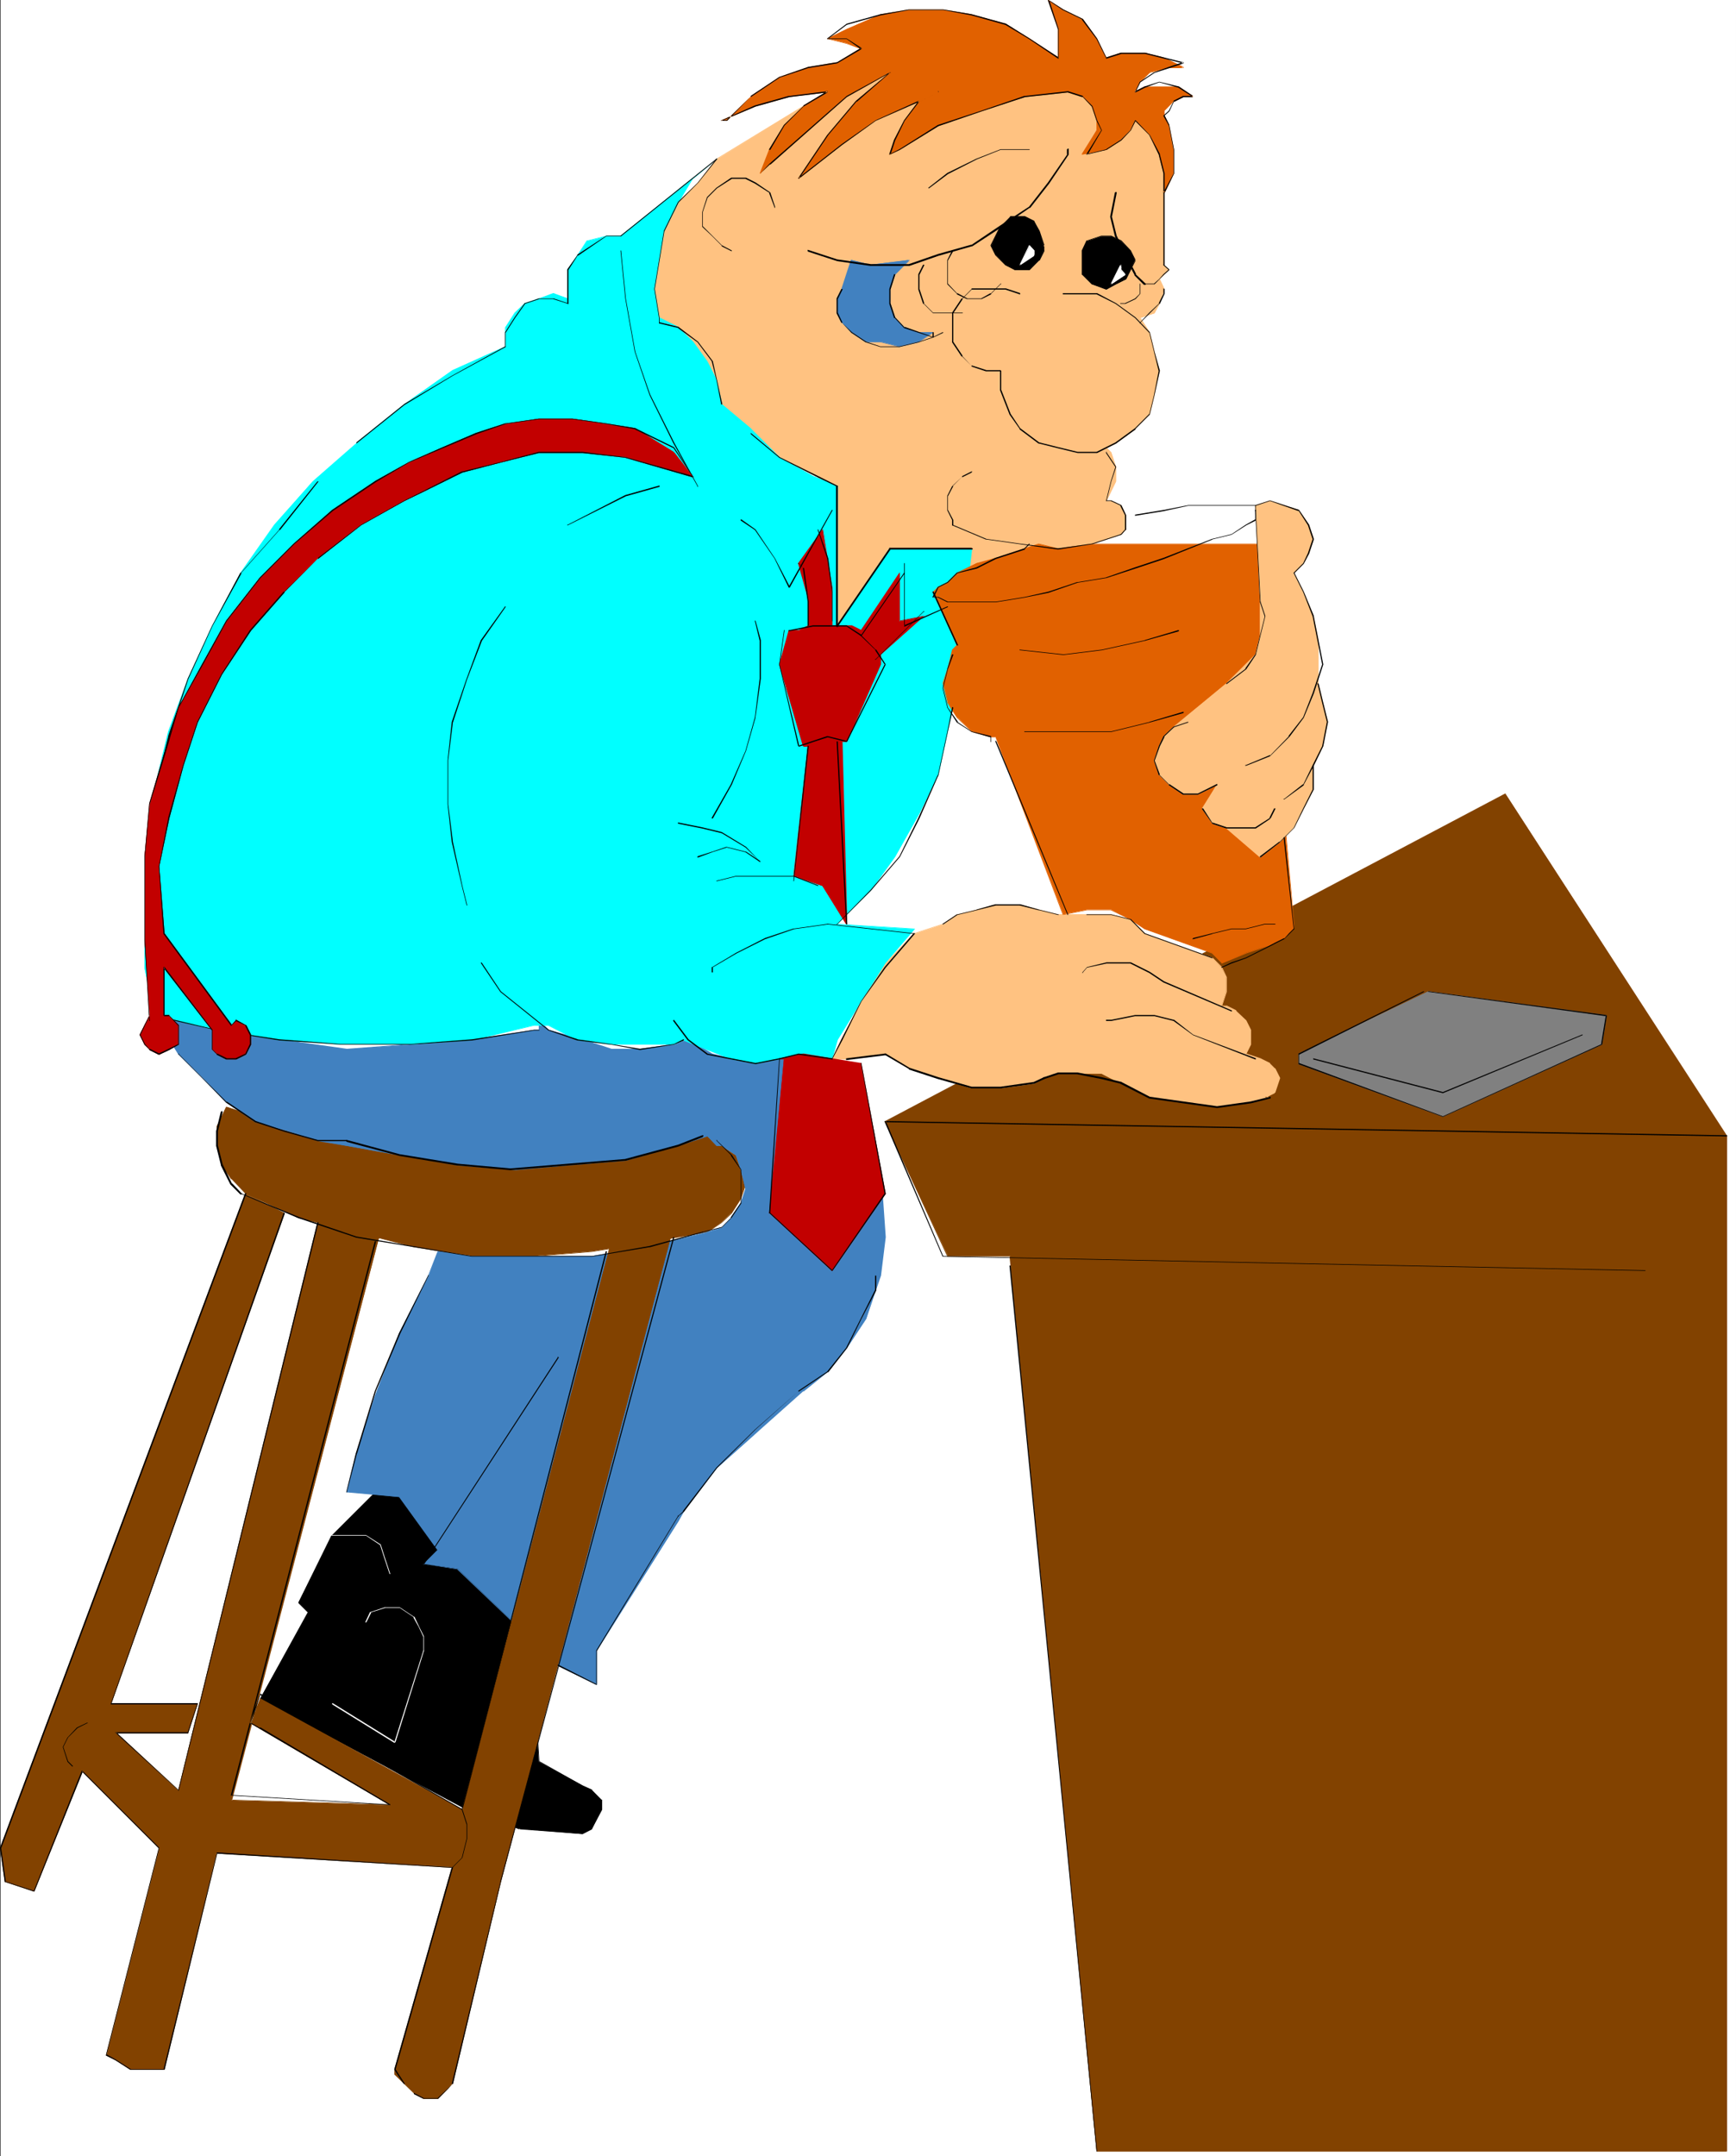 <?xml version="1.0" encoding="UTF-8" standalone="no"?>
<svg
   version="1.0"
   width="125.365mm"
   height="155.668mm"
   id="svg147"
   sodipodi:docname="Man at Bar.wmf"
   xmlns:inkscape="http://www.inkscape.org/namespaces/inkscape"
   xmlns:sodipodi="http://sodipodi.sourceforge.net/DTD/sodipodi-0.dtd"
   xmlns="http://www.w3.org/2000/svg"
   xmlns:svg="http://www.w3.org/2000/svg">
  <rect width="100%" height="100%" fill="#333333" stroke="none"/>
  <sodipodi:namedview
     id="namedview147"
     pagecolor="#ffffff"
     bordercolor="#000000"
     borderopacity="0.25"
     inkscape:showpageshadow="2"
     inkscape:pageopacity="0.0"
     inkscape:pagecheckerboard="0"
     inkscape:deskcolor="#d1d1d1"
     inkscape:document-units="mm" />
  <defs
     id="defs1">
    <pattern
       id="WMFhbasepattern"
       patternUnits="userSpaceOnUse"
       width="6"
       height="6"
       x="0"
       y="0" />
  </defs>
  <path
     style="fill:#ffffff;fill-opacity:1;fill-rule:evenodd;stroke:none"
     d="M 0.162,588.353 H 473.819 V 0 H 0.162 Z"
     id="path1" />
  <path
     style="fill:#000000;fill-opacity:1;fill-rule:evenodd;stroke:none"
     d="m 141.887,498.993 17.13,1.454 2.586,-1.454 1.293,-2.585 1.293,-2.585 V 491.237 l -2.586,-2.747 -2.586,-1.293 -11.959,-6.464 -2.586,-43.468 -36.684,-35.388 -17.13,17.129 -9.211,18.26 2.747,2.747 -13.251,23.592 56.561,30.218 z"
     id="path2" />
  <path
     style="fill:#000000;fill-opacity:1;fill-rule:evenodd;stroke:none"
     d="m 141.887,499.155 17.13,1.293 v 0 l 2.586,-1.293 v -0.162 0 l 2.747,-5.171 v -2.747 h -0.162 l -2.586,-2.585 v -0.162 l -2.586,-1.131 -11.797,-6.625 v 0.162 l -2.586,-43.468 v 0 h -0.162 l -36.684,-35.388 v -0.162 h -0.162 v 0.162 l -16.968,16.967 h -0.162 l -9.05,18.421 v 0.162 0 l 2.586,2.585 v -0.162 l -13.09,23.754 v 0 0 0.162 l 56.399,30.056 14.383,5.332 0.162,-0.323 -14.383,-5.171 -56.399,-30.218 v 0.162 l 13.251,-23.592 v 0 -0.162 h -0.162 l -2.586,-2.585 v 0.162 l 9.211,-18.421 v 0 l 16.968,-17.129 h -0.162 l 36.845,35.55 -0.162,-0.162 2.747,43.468 v 0 0 0 l 11.797,6.625 2.586,1.293 v -0.162 l 2.586,2.747 v 0 2.585 -0.162 l -2.586,5.332 v -0.162 l -2.586,1.454 h 0.162 l -17.13,-1.454 z"
     id="path3" />
  <path
     style="fill:#824200;fill-opacity:1;fill-rule:evenodd;stroke:none"
     d="m 61.732,302.014 -2.586,5.333 v 5.332 l 1.293,5.171 2.747,3.878 3.878,4.04 14.383,6.464 15.837,4.04 15.675,3.878 15.837,2.585 h 16.968 l 15.837,-1.293 15.675,-2.585 15.675,-2.585 4.04,-2.747 2.586,-2.585 2.586,-3.878 1.293,-3.878 -1.293,-4.04 -1.293,-3.878 -3.878,-2.585 -1.293,-1.454 -2.747,-1.293 -7.757,1.293 -14.383,4.04 -15.837,2.585 h -14.383 -15.675 l -15.837,-2.585 -14.383,-4.04 h -7.919 l -7.919,-2.585 -9.211,-4.04 z"
     id="path4" />
  <path
     style="fill:#824200;fill-opacity:1;fill-rule:evenodd;stroke:none"
     d="m 61.732,302.014 -2.586,5.333 v 5.332 l 1.293,5.171 v 0 l 2.586,3.878 h 0.162 l 3.878,4.04 v 0 l 14.383,6.625 v 0 l 15.837,3.878 15.675,4.04 15.837,2.585 h 16.968 l 15.837,-1.293 15.675,-2.585 15.675,-2.747 h 0.162 l 3.878,-2.585 v 0 l 2.747,-2.585 v 0 l 2.586,-4.04 1.293,-3.878 v -0.162 l -1.293,-3.878 -1.293,-4.04 v 0 0 l -4.04,-2.585 v 0 l -1.293,-1.293 v -0.162 l -2.586,-1.293 h -0.162 l -7.757,1.293 h -0.162 l -14.383,4.04 h 0.162 l -15.837,2.585 h -30.058 l -15.837,-2.585 v 0 L 94.699,311.063 h -7.919 v 0 l -7.757,-2.585 -9.211,-3.878 -7.919,-2.585 -0.162,0.162 7.919,2.585 9.211,4.04 7.919,2.585 v 0 h 7.919 -0.162 l 14.544,3.878 v 0 l 15.837,2.747 h 30.058 l 15.837,-2.747 v 0 l 14.383,-3.878 v 0 l 7.757,-1.293 v 0 l 2.586,1.293 v -0.162 l 1.454,1.454 v 0 l 3.878,2.585 v 0 l 1.293,3.878 1.293,4.04 v -0.162 l -1.293,3.878 -2.747,4.04 h 0.162 l -2.586,2.585 v 0 l -4.04,2.585 v 0 l -15.675,2.585 -15.675,2.747 -15.837,1.293 h -16.968 l -15.837,-2.747 -15.675,-3.878 -15.837,-4.04 h 0.162 L 67.065,325.606 v 0 l -3.878,-3.878 h 0.162 l -2.747,-4.04 v 0.162 l -1.293,-5.171 v -5.332 0 l 2.586,-5.171 z"
     id="path5" />
  <path
     style="fill:#4181c0;fill-opacity:1;fill-rule:evenodd;stroke:none"
     d="m 152.391,454.394 10.504,5.171 v -9.211 l 22.301,-35.388 1.293,-2.585 9.211,-11.796 11.797,-10.503 11.797,-10.503 6.626,-5.333 5.171,-6.464 5.333,-7.918 2.586,-7.918 1.293,-3.878 1.293,-10.503 -1.293,-18.421 -2.747,-14.543 -10.504,-15.674 -7.757,-1.293 -6.626,1.293 -6.464,1.293 -6.626,-1.293 -5.171,-1.293 -6.626,-3.878 -3.878,1.293 -9.211,1.293 h -7.919 l -7.757,-2.585 -9.211,-2.747 -2.747,-2.585 v 2.585 h -1.293 l -16.968,2.747 -17.13,1.293 -16.968,1.293 -18.423,-2.585 -17.13,-2.747 -16.968,-3.878 6.464,10.503 6.626,6.464 6.464,6.625 7.919,5.333 9.211,2.585 7.919,2.585 7.919,1.454 14.383,2.585 15.837,2.585 15.675,1.293 14.383,-1.293 15.837,-1.293 14.383,-3.878 7.757,-2.747 2.747,2.747 h 1.293 l 3.878,2.585 1.293,3.878 1.293,5.333 -1.293,3.878 -2.586,3.878 -2.586,2.747 -4.04,1.293 -15.675,3.878 -15.675,2.585 h -15.837 -16.968 l -9.211,-1.293 -2.586,6.625 -7.919,15.674 -6.626,17.129 -5.171,15.674 -2.586,10.503 14.383,1.454 10.504,14.382 -3.878,3.878 9.211,1.293 z"
     id="path6" />
  <path
     style="fill:#4181c0;fill-opacity:1;fill-rule:evenodd;stroke:none"
     d="m 152.23,454.556 10.504,5.171 h 0.162 v 0 -9.372 0.162 l 22.301,-35.388 1.454,-2.585 9.05,-11.958 v 0 l 11.797,-10.503 11.797,-10.503 v 0.162 l 6.626,-5.333 h 0.162 l 5.171,-6.625 5.171,-7.918 4.04,-11.796 v 0 l 1.293,-10.503 -1.293,-18.421 -2.747,-14.543 v 0 l -10.504,-15.674 v -0.162 h -0.162 l -7.757,-1.293 -13.09,2.585 -6.626,-1.293 -5.171,-1.293 v 0 l -6.464,-3.878 h -0.162 l -3.878,1.293 v 0 l -9.211,1.293 h -7.919 0.162 l -7.919,-2.585 -9.211,-2.585 v 0 l -2.586,-2.585 v -0.162 h -0.162 v 0.162 0 2.585 0 h -1.293 l -16.968,2.585 -17.13,1.293 -16.968,1.293 -18.423,-2.585 -17.13,-2.585 -16.968,-4.04 v 0 0.162 h -0.162 v 0 l 6.626,10.503 v 0 l 6.626,6.625 6.464,6.625 v 0 l 7.919,5.333 9.211,2.585 7.919,2.585 v 0 l 7.919,1.293 14.383,2.585 15.837,2.747 15.675,1.293 14.383,-1.293 15.837,-1.293 v 0 l 14.383,-4.04 7.919,-2.585 -0.162,-0.162 2.586,2.747 v 0 h 1.454 v 0 l 3.878,2.585 v 0 l 1.293,3.878 v 0 l 1.293,5.333 v -0.162 l -1.293,3.878 -2.747,4.04 h 0.162 l -2.586,2.585 v 0 l -4.04,1.293 v 0 l -15.675,3.878 -15.675,2.747 h -32.805 l -9.211,-1.293 h -0.162 v 0 l -2.586,6.625 -7.919,15.674 -6.626,17.129 -5.171,15.674 v 0 l -2.586,10.503 v 0.162 0 0 h 0.162 l 14.383,1.293 h -0.162 l 10.504,14.543 v -0.162 l -3.878,3.878 v 0 0.162 0 0 h 0.162 l 9.211,1.293 h -0.162 l 27.472,26.178 h 0.162 l -27.472,-26.339 v 0 0 l -9.211,-1.293 v 0.162 l 3.878,-3.878 h 0.162 v -0.162 0 l -10.504,-14.543 h -0.162 v 0 l -14.383,-1.454 v 0.162 l 2.747,-10.503 v 0.162 l 5.171,-15.836 6.626,-16.967 7.757,-15.836 2.747,-6.464 h -0.162 l 9.211,1.293 h 32.805 l 15.675,-2.585 15.675,-4.04 h 0.162 l 3.878,-1.293 v 0 l 2.747,-2.747 v 0 l 2.586,-3.878 1.293,-3.878 v 0 l -1.293,-5.333 v 0 l -1.293,-4.04 v 0 l -4.04,-2.585 v 0 h -1.293 v 0 l -2.586,-2.585 v -0.162 h -0.162 v 0 l -7.919,2.747 -14.383,3.878 h 0.162 l -15.837,1.293 -14.383,1.293 -15.675,-1.293 -15.837,-2.585 -14.383,-2.585 -7.919,-1.454 v 0 l -7.757,-2.585 -9.211,-2.585 -7.919,-5.333 v 0.162 l -6.626,-6.625 -6.464,-6.464 v 0 l -6.464,-10.503 -0.162,0.162 16.968,3.878 17.13,2.747 18.423,2.585 16.968,-1.454 17.13,-1.131 16.968,-2.747 h 1.293 0.162 v 0 0 -0.162 -2.585 l -0.162,0.162 2.586,2.585 v 0 l 9.211,2.747 7.919,2.585 v 0 h 7.919 l 9.211,-1.454 v 0 l 4.04,-1.131 h -0.162 l 6.626,3.878 v 0 l 5.171,1.293 6.626,1.293 13.09,-2.585 7.757,1.293 v -0.162 l 10.504,15.836 v -0.162 l 2.586,14.543 1.293,18.421 -1.293,10.503 v 0 l -3.878,11.635 -5.333,8.08 -5.171,6.464 v 0 l -6.464,5.171 v 0.162 l -11.797,10.503 -11.959,10.342 v 0 l -9.211,11.958 -1.293,2.585 -22.301,35.388 v 0 9.211 h 0.162 l -10.504,-5.333 z"
     id="path7" />
  <path
     style="fill:#824200;fill-opacity:1;fill-rule:evenodd;stroke:none"
     d="M 77.569,330.939 30.381,464.898 h 23.594 l -2.586,7.918 H 31.674 L 48.642,488.49 86.781,333.524 105.203,330.939 63.187,491.237 l 43.148,1.293 -37.977,-22.3 2.586,-6.625 55.268,30.218 40.562,-154.966 18.423,-9.211 -48.481,183.891 -13.251,55.103 -1.293,1.293 -2.586,2.747 h -3.878 l -2.747,-1.454 -2.586,-2.585 -2.586,-2.585 v -1.293 l 15.675,-55.264 -64.318,-3.878 -14.383,59.142 h -3.878 -5.333 l -3.878,-2.585 -2.586,-1.454 14.383,-56.395 L 22.463,483.319 9.373,516.122 1.454,513.537 0.162,504.326 67.065,325.768 Z"
     id="path8" />
  <path
     style="fill:#824200;fill-opacity:1;fill-rule:evenodd;stroke:none"
     d="M 77.408,330.939 30.22,464.898 v 0 0.162 h 23.756 l -0.162,-0.162 -2.586,7.756 h 0.162 -19.877 v 0 0 0.162 0 l 17.13,15.674 v 0.162 h 0.162 v -0.162 0 0 l 38.138,-154.966 -0.162,0.162 18.423,-2.585 -0.162,-0.162 -42.017,160.137 v 0.162 h 0.162 v 0 0 l 43.148,1.293 h 0.162 v 0 0 -0.162 0 0 L 68.519,470.069 v 0.162 l 2.586,-6.625 -0.162,0.162 55.106,30.056 h 0.162 v 0 0 L 166.935,338.857 v 0.162 l 18.261,-9.211 -0.162,-0.162 -48.481,183.729 v 0.162 l -13.251,55.103 h 0.162 l -1.293,1.293 -2.747,2.585 h 0.162 -3.878 v 0 l -2.747,-1.454 v 0.162 l -5.171,-5.332 0.162,0.162 v -1.293 0 l 15.675,-55.103 v -0.162 h -0.162 v 0 0 l -64.318,-4.04 v 0 0 0 0.162 l -14.544,59.142 0.162,-0.162 h -9.211 0.162 l -4.04,-2.585 -2.586,-1.454 v 0.162 l 14.383,-56.395 v -0.162 0 L 22.463,483.157 v 0 h -0.162 v 0 0 l -13.09,32.803 h 0.162 l -7.919,-2.585 0.162,0.162 -1.293,-9.211 v 0 L 67.227,325.768 h -0.162 l 10.504,5.333 v -0.162 L 67.065,325.606 v 0 0 H 66.903 L 0,504.164 v 0.162 l 1.293,9.211 v 0 h 0.162 v 0 l 7.757,2.585 h 0.162 v 0 0 l 13.251,-32.803 h -0.323 l 21.008,21.007 v 0 l -14.383,56.395 v 0 0 0.162 l 2.586,1.293 4.04,2.585 v 0 h 9.211 0.162 v 0 0 0 l 14.383,-59.142 -0.162,0.162 64.318,3.878 -0.162,-0.162 -15.675,55.103 v 0.162 1.293 0 0 l 5.333,5.171 v 0.162 l 2.586,1.293 h 0.162 3.878 v 0 0 l 2.747,-2.747 1.131,-1.293 h 0.162 v 0 l 13.09,-55.103 v 0 l 48.481,-183.891 v 0 0 0 -0.162 0 h -0.162 l -18.261,9.211 v 0 0 l -40.724,154.966 h 0.162 L 71.105,463.443 h -0.162 v 0 0.162 l -2.747,6.464 v 0.162 0 h 0.162 v 0 l 37.977,22.3 v -0.162 l -43.148,-1.293 0.162,0.162 41.855,-160.137 v -0.162 0 0 0 l -18.423,2.585 v 0 0 h -0.162 v 0 L 48.642,488.49 h 0.162 L 31.674,472.654 v 0.323 h 19.716 v 0 -0.162 0 l 2.586,-7.918 v 0 0 0 -0.162 0 H 30.381 v 0.162 L 77.731,331.1 Z"
     id="path9" />
  <path
     style="fill:#824200;fill-opacity:1;fill-rule:evenodd;stroke:none"
     d="M 299.288,587.061 275.694,342.735 h -16.968 l -17.13,-36.681 169.359,-89.36 60.278,93.238 v 277.129 z"
     id="path10" />
  <path
     style="fill:#824200;fill-opacity:1;fill-rule:evenodd;stroke:none"
     d="M 299.449,587.061 275.856,342.735 v 0 h -0.162 -16.968 v 0 l -16.968,-36.843 -0.162,0.323 169.359,-89.36 -0.162,-0.162 60.278,93.238 v 0 277.129 l 0.162,-0.162 H 299.288 v 0.162 h 171.945 0.162 v 0 0 0 -277.129 0 l -60.439,-93.238 v 0 -0.162 0 h -0.162 l -169.198,89.36 h -0.162 v 0.162 0 l 17.13,36.843 v 0 0 h 0.162 16.968 l -0.162,-0.162 23.756,244.326 z"
     id="path11" />
  <path
     style="fill:#ffc281;fill-opacity:1;fill-rule:evenodd;stroke:none"
     d="m 330.8,261.293 2.586,2.747 1.293,2.585 v 3.878 l -1.293,4.04 h 1.293 l 2.747,1.293 2.586,2.585 1.293,2.585 v 4.04 l -1.293,2.585 3.878,1.293 2.747,1.293 1.293,1.293 1.293,2.585 -1.293,4.04 -2.747,1.293 h 1.454 l -5.333,1.293 -9.211,1.293 -9.211,-1.293 -9.05,-1.293 -7.919,-3.878 -5.171,-2.585 h -6.626 -5.333 l -3.878,1.131 -2.586,1.454 -9.211,1.293 h -7.919 l -9.05,-2.747 -8.08,-2.585 -6.464,-3.878 -10.504,1.293 h -4.04 l 2.747,-5.171 5.171,-10.503 6.626,-10.503 7.919,-7.918 7.919,-2.585 3.878,-2.747 5.333,-1.293 5.171,-1.293 h 6.626 l 5.171,1.293 5.171,1.293 h 7.919 6.626 l 5.171,1.454 4.04,3.878 z"
     id="path12" />
  <path
     style="fill:#ffc281;fill-opacity:1;fill-rule:evenodd;stroke:none"
     d="m 330.8,261.454 2.586,2.585 v 0 l 1.293,2.747 v -0.162 3.878 0 l -1.293,3.878 v 0.162 0 0 h 1.293 v 0 l 2.747,1.454 v -0.162 l 2.586,2.747 h -0.162 l 1.293,2.585 v -0.162 4.04 -0.162 l -1.293,2.747 v 0 l 0.162,0.162 3.878,1.293 2.747,1.293 v 0 l 1.293,1.293 h -0.162 l 1.293,2.585 v -0.162 l -1.293,4.04 0.162,-0.162 -2.747,1.293 v 0.162 0 0.162 h 1.454 v -0.323 l -5.333,1.293 -9.211,1.454 -18.261,-2.747 v 0 l -7.757,-3.878 -5.333,-2.585 H 288.784 l -3.878,1.293 -2.747,1.293 h 0.162 l -9.211,1.293 h -7.919 v 0 l -9.05,-2.585 -7.919,-2.585 -6.626,-4.04 v 0 l -10.504,1.293 h -4.04 l 0.162,0.162 2.747,-5.171 5.171,-10.503 6.626,-10.503 h -0.162 l 7.919,-7.918 v 0 l 7.919,-2.585 3.878,-2.585 v 0 l 5.333,-1.293 v 0 l 5.171,-1.293 v 0 h 6.626 -0.162 l 5.171,1.293 h 0.162 l 5.171,1.293 h 14.544 l 5.171,1.293 v 0 l 3.878,3.878 v 0 l 18.423,6.625 0.162,-0.162 -18.423,-6.625 v 0 l -3.878,-3.878 v 0 h -0.162 l -5.171,-1.293 H 288.784 l -5.171,-1.293 v 0 l -5.171,-1.454 v 0 h -6.626 -0.162 l -5.171,1.454 h 0.162 l -5.333,1.293 h -0.162 l -3.878,2.585 -7.919,2.585 v 0 l -7.757,8.08 h -0.162 l -6.464,10.503 -5.333,10.342 -2.586,5.333 v 0 0 0 0.162 0 h 4.04 l 10.504,-1.293 v 0 l 6.464,3.878 7.919,2.585 9.211,2.747 v 0 h 7.919 l 9.211,-1.293 v 0 l 2.747,-1.454 3.878,-1.293 h -0.162 11.959 -0.162 l 5.333,2.747 7.757,3.878 h 0.162 l 18.261,2.585 9.211,-1.293 5.333,-1.293 v 0 -0.162 h 0.162 v 0 0 h -0.162 v -0.162 0 h -1.454 l 0.162,0.323 2.586,-1.293 v -0.162 h 0.162 l 1.293,-3.878 v -0.162 0 l -1.293,-2.585 h -0.162 l -1.293,-1.293 v -0.162 l -2.586,-1.293 -3.878,-1.293 v 0.162 l 1.293,-2.585 v 0 -4.04 0 l -1.293,-2.585 v 0 l -2.747,-2.585 v -0.162 l -2.586,-1.293 h -0.162 -1.293 l 0.162,0.162 1.293,-3.878 v -0.162 -3.878 0 l -1.293,-2.747 v 0 l -2.586,-2.585 z"
     id="path13" />
  <path
     style="fill:#ffc281;fill-opacity:1;fill-rule:evenodd;stroke:none"
     d="m 225.92,25.047 16.968,-5.333 73.529,6.625 1.293,21.007 v 5.333 19.553 l 1.293,1.454 -1.293,1.293 -1.293,1.293 1.293,2.585 -1.293,3.878 -1.293,2.747 -4.04,1.293 2.747,3.878 1.293,5.333 1.293,5.171 -1.293,6.625 -1.293,5.332 -4.04,3.878 -5.171,3.878 -2.586,1.293 1.293,1.293 1.293,4.04 v 3.878 l -2.586,5.333 h 1.293 l 2.586,1.293 1.293,2.585 v 3.878 l -1.293,1.454 -7.919,2.585 -9.211,1.293 h -5.171 l -5.171,1.293 -6.626,1.293 -5.171,2.585 -1.454,1.454 -36.684,14.382 -5.333,-40.721 -10.504,-5.333 -7.757,-6.464 -7.919,-7.918 -17.13,-23.592 -1.293,-7.918 1.293,-7.918 1.293,-7.756 4.04,-7.918 5.171,-5.333 5.333,-6.464 z"
     id="path14" />
  <path
     style="fill:#ffc281;fill-opacity:1;fill-rule:evenodd;stroke:none"
     d="m 225.92,25.208 16.968,-5.333 v 0 l 73.529,6.625 -0.162,-0.162 1.293,21.007 v 25.047 0 l 1.454,1.293 v -0.162 l -1.454,1.293 -1.131,1.293 h -0.162 v 0.162 l 1.293,2.747 v -0.162 l -1.293,3.878 -1.293,2.585 v 0 l -3.878,1.293 v 0 0 0.162 l 2.586,4.04 v -0.162 l 1.293,5.333 v 0 l 1.293,5.333 v -0.162 l -1.293,6.625 -1.293,5.332 v -0.162 l -3.878,3.878 v 0 l -5.333,3.878 -2.586,1.293 v 0.162 0 0 0 l 1.293,1.454 v 0 l 1.293,3.878 v 0 3.878 0 l -2.586,5.171 v 0.162 0 h 1.454 -0.162 l 2.747,1.293 h -0.162 l 1.293,2.585 v 0 3.878 0 l -1.131,1.293 v 0 l -7.919,2.585 v 0 l -9.211,1.293 h -5.171 l -5.171,1.293 -6.626,1.293 h -0.162 l -5.171,2.585 v 0.162 l -1.293,1.293 v 0 l -36.684,14.382 0.162,0.162 -5.333,-40.721 v 0 -0.162 l -10.504,-5.171 -7.919,-6.625 v 0.162 l -7.919,-7.918 h 0.162 L 180.025,86.613 v 0.162 l -1.293,-7.918 2.586,-15.674 v 0 l 3.878,-7.918 v 0 l 5.333,-5.333 v 0 l 5.171,-6.464 v 0 l 30.22,-18.26 -0.162,-0.323 -30.22,18.421 v 0 l -5.171,6.625 v 0 l -5.333,5.171 v 0 l -3.878,7.918 v 0.162 l -2.586,15.674 1.293,7.918 v 0 l 16.968,23.592 h 0.162 l 7.919,7.918 v 0.162 l 7.757,6.464 10.504,5.332 v -0.162 l 5.171,40.721 v 0 l 0.162,0.162 v 0 0 l 36.684,-14.543 v 0 l 1.454,-1.454 v 0.162 l 5.171,-2.585 v 0 l 6.626,-1.293 5.171,-1.293 h 5.171 l 9.211,-1.454 h 0.162 l 7.919,-2.585 v 0 l 1.131,-1.293 h 0.162 v -0.162 -3.878 0 l -1.293,-2.747 v 0 l -2.747,-1.293 v 0 h -1.293 v 0.162 l 2.586,-5.333 v 0 -3.878 -0.162 l -1.293,-3.878 v 0 l -1.293,-1.293 v 0.162 l 2.586,-1.293 5.333,-3.878 v -0.162 l 3.878,-3.878 v 0 0 l 1.293,-5.332 1.454,-6.625 v 0 l -1.454,-5.171 v 0 l -1.293,-5.333 v 0 l -2.586,-4.04 v 0.162 l 3.878,-1.293 v 0 0 l 1.454,-2.585 1.293,-3.878 v -0.162 0 l -1.293,-2.747 -0.162,0.162 1.293,-1.293 1.454,-1.293 v 0 0 -0.162 0 l -1.454,-1.293 h 0.162 V 47.346 l -1.293,-21.007 v 0 l -0.162,-0.162 v 0 l -73.529,-6.464 v 0 l -17.13,5.171 z"
     id="path15" />
  <path
     style="fill:#00ffff;fill-opacity:1;fill-rule:evenodd;stroke:none"
     d="m 265.19,149.795 h -22.301 l -14.383,21.007 v -38.136 l -6.626,-2.585 -9.211,-5.333 -7.757,-7.756 -7.919,-6.625 -1.293,-6.625 -2.747,-5.171 -3.878,-5.333 -3.878,-3.878 -5.333,-2.585 -1.293,-7.918 1.293,-7.918 1.293,-7.756 4.04,-7.918 3.878,-6.625 6.626,-5.171 -26.341,21.007 h -3.878 l -5.171,1.293 -2.747,3.878 -2.586,4.04 v 3.878 3.878 l -3.878,-1.293 -4.04,1.293 -3.878,1.293 -2.586,2.747 -2.586,3.878 v 5.171 l -14.544,6.625 -13.09,9.211 -13.09,10.503 -11.959,10.503 -10.343,11.796 -9.211,13.25 -7.919,14.382 -6.464,14.382 -5.333,14.382 -3.878,15.836 -1.293,15.836 -1.454,16.967 v 15.836 l 2.747,13.089 16.968,3.878 17.13,2.747 16.968,1.293 h 18.423 l 17.13,-1.293 16.968,-4.04 h 4.04 l 7.757,4.04 9.211,1.293 h 7.919 9.211 l 2.586,-1.293 6.464,2.585 6.626,2.585 6.626,1.293 6.464,-1.293 5.333,-1.293 9.05,1.293 1.454,-5.171 6.464,-10.503 6.626,-10.503 7.919,-9.211 -21.008,-1.293 9.05,-9.211 6.626,-9.211 6.626,-11.796 5.333,-10.503 2.586,-11.958 1.293,-6.464 z"
     id="path16" />
  <path
     style="fill:#00ffff;fill-opacity:1;fill-rule:evenodd;stroke:none"
     d="m 265.19,149.633 h -22.301 v 0 h -0.162 l -14.383,21.168 h 0.323 v -38.136 h -0.162 v -0.162 l -6.464,-2.585 -9.211,-5.171 v 0 l -7.919,-7.918 v 0 l -7.919,-6.625 0.162,0.162 -1.454,-6.625 v 0 l -2.586,-5.171 -3.878,-5.333 v 0 l -4.04,-3.878 v -0.162 l -5.171,-2.585 v 0.162 l -1.293,-7.918 2.586,-15.674 v 0 l 3.878,-7.918 4.04,-6.625 v 0.162 l 6.464,-5.333 -0.162,-0.162 -26.18,21.007 v 0 h -3.878 l -5.171,1.293 h -0.162 v 0 0 l -2.586,4.04 -2.747,3.878 v 7.918 h 0.162 l -3.878,-1.454 h -0.162 l -3.878,1.454 -3.878,1.293 v 0 l -2.747,2.585 v 0 l -2.586,4.04 v 5.171 0 l -14.383,6.464 -13.09,9.211 -13.09,10.503 v 0.162 l -11.959,10.503 -10.504,11.796 v 0 l -9.211,13.089 -7.757,14.543 -6.626,14.382 -5.333,14.382 v 0 l -3.878,15.836 -1.293,15.836 -1.293,16.967 v 15.836 l 2.586,13.089 v 0 h 0.162 v 0.162 0 l 16.968,3.878 17.13,2.747 16.968,1.131 h 18.423 l 17.13,-1.131 16.968,-4.04 h 4.04 -0.162 l 7.919,4.04 v 0 l 9.211,1.131 h 17.13 l 2.747,-1.131 h -0.162 l 6.464,2.585 6.626,2.585 v 0 l 6.626,1.293 6.464,-1.293 5.333,-1.293 9.05,1.293 h 0.162 v -0.162 l 1.454,-5.171 6.464,-10.503 6.626,-10.503 7.919,-9.211 v -0.162 h -0.162 v 0 l -21.008,-1.293 v 0.162 l 9.211,-9.211 v 0 l 6.626,-9.211 6.626,-11.796 5.171,-10.503 v 0 l 2.586,-11.958 1.454,-6.464 5.171,-43.306 h -0.323 l -5.171,43.306 -1.293,6.464 -2.586,11.958 v -0.162 l -5.333,10.503 -6.626,11.796 -6.464,9.211 v 0 l -9.05,9.211 h -0.162 v 0.162 0 h 0.162 v 0 l 21.008,1.293 -0.162,-0.162 -7.919,9.372 -6.464,10.503 -6.626,10.342 -1.293,5.333 v -0.162 l -9.05,-1.293 -5.333,1.293 -6.464,1.293 -6.626,-1.293 h 0.162 l -6.626,-2.585 -6.464,-2.585 h -0.162 v 0 l -2.586,1.293 v 0 H 166.774 l -9.211,-1.293 h 0.162 l -7.919,-3.878 v 0 h -4.04 l -16.968,3.878 -17.13,1.293 H 93.245 l -16.968,-1.293 -17.13,-2.585 -16.968,-4.04 0.162,0.162 -2.747,-13.089 v -15.836 l 1.293,-16.967 1.454,-15.836 3.878,-15.836 v 0.162 l 5.171,-14.382 6.626,-14.543 7.919,-14.382 9.05,-13.089 v 0 l 10.504,-11.958 11.797,-10.503 v 0.162 l 13.09,-10.503 13.09,-9.211 14.544,-6.625 v 0 0 -0.162 -5.171 0.162 l 2.586,-4.04 v 0 l 2.747,-2.585 v 0 l 3.878,-1.293 3.878,-1.293 h -0.162 l 4.04,1.293 v 0 0 0 h 0.162 v -0.162 -7.756 0 l 2.586,-4.04 2.586,-3.878 v 0 l 5.171,-1.293 h 3.878 0.162 l 26.18,-21.007 v 0 0 -0.162 0 0 h -0.162 l -6.464,5.171 v 0.162 0 l -4.04,6.464 -3.878,7.918 v 0.162 l -2.586,15.674 1.293,7.918 v 0 0 0 l 5.171,2.747 v 0 l 4.04,3.878 v 0 l 3.878,5.171 2.586,5.333 v -0.162 l 1.293,6.625 v 0 l 0.162,0.162 7.919,6.625 v -0.162 l 7.757,7.918 v 0 l 9.211,5.332 6.626,2.585 -0.162,-0.162 v 38.136 0 l 0.162,0.162 v 0 0 l 0.162,-0.162 14.383,-21.007 -0.162,0.162 h 22.301 z"
     id="path17" />
  <path
     style="fill:#e16100;fill-opacity:1;fill-rule:evenodd;stroke:none"
     d="m 290.238,249.497 6.464,-1.293 h 6.626 l 5.171,2.747 4.04,2.585 18.261,6.464 2.586,2.747 6.626,-2.747 3.878,-1.293 4.04,-1.293 2.586,-1.293 1.293,-1.293 1.293,-1.293 v -1.293 l -9.211,-103.742 h -44.602 -1.293 l -9.211,1.293 -5.171,-1.293 -3.878,1.293 -7.919,2.585 -5.171,1.293 -5.333,2.747 -2.586,2.585 -2.586,1.293 -1.454,1.293 6.626,14.382 -1.293,1.293 -1.293,5.332 -1.293,3.878 1.293,5.333 2.586,3.878 3.878,3.878 5.333,1.454 h 1.293 z"
     id="path18" />
  <path
     style="fill:#e16100;fill-opacity:1;fill-rule:evenodd;stroke:none"
     d="m 290.238,249.658 6.464,-1.293 h 6.626 -0.162 l 5.333,2.585 3.878,2.585 18.423,6.625 v 0 l 2.586,2.585 v 0.162 h 0.162 l 6.626,-2.747 3.878,-1.293 3.878,-1.293 2.586,-1.293 v 0 l 1.454,-1.454 1.293,-1.293 v 0 -1.293 l -9.211,-103.742 v -0.162 0 h -46.057 l -9.211,1.293 -5.171,-1.293 h -0.162 l -3.878,1.293 -7.919,2.585 -5.171,1.454 -5.333,2.585 v 0 l -2.586,2.585 v 0 l -2.586,1.293 v 0 l -1.293,1.293 h -0.162 v 0.162 l 6.626,14.543 v -0.162 l -1.293,1.293 v 0 0 l -1.293,5.332 v -0.162 l -1.293,4.04 v 0 l 1.293,5.333 v 0 l 2.586,4.04 v 0 l 4.04,3.878 v 0 l 5.171,1.454 h 1.454 l -0.162,-0.162 18.423,48.639 0.162,-0.162 -18.261,-48.639 h -0.162 v 0 0 h -1.293 v 0 l -5.333,-1.293 v 0 l -3.878,-3.878 h 0.162 l -2.747,-3.878 v 0 l -1.293,-5.333 v 0.162 l 1.293,-4.04 v 0 l 1.454,-5.332 -0.162,0.162 1.293,-1.293 h 0.162 v -0.162 0 l -6.626,-14.543 -0.162,0.162 1.454,-1.293 v 0 l 2.586,-1.293 v 0 l 2.586,-2.585 v 0 l 5.333,-2.585 5.171,-1.293 7.919,-2.585 3.878,-1.454 v 0 l 5.171,1.454 9.211,-1.454 h 45.895 v 0 l 9.211,103.742 v 1.293 -0.162 l -1.293,1.293 -1.293,1.454 v -0.162 l -2.586,1.293 -4.04,1.454 -3.878,1.293 -6.626,2.585 0.162,0.162 -2.586,-2.747 v 0 l -18.423,-6.625 -3.878,-2.585 -5.333,-2.585 v 0 h -6.626 l -6.464,1.293 z"
     id="path19" />
  <path
     style="fill:#ffc281;fill-opacity:1;fill-rule:evenodd;stroke:none"
     d="m 343.89,164.177 v 4.04 5.171 l -1.293,5.333 -3.878,3.878 -4.04,3.878 -14.383,11.958 -2.586,2.585 -1.293,2.585 -1.293,3.878 1.293,4.04 2.586,2.585 3.878,2.585 h 4.04 l 2.586,-1.293 2.586,-1.293 -3.878,6.625 2.586,3.878 3.878,1.293 9.211,7.918 5.333,-4.04 3.878,-3.878 2.586,-5.171 2.747,-5.333 v -6.464 l 2.586,-5.333 1.293,-6.625 -1.293,-5.171 -1.293,-5.333 V 181.305 174.68 l -1.293,-6.464 -2.747,-6.625 -2.586,-5.171 2.586,-2.747 1.454,-2.585 1.293,-3.878 -1.293,-4.04 -2.747,-3.878 -3.878,-1.293 -3.878,-1.293 -4.04,1.293 z"
     id="path20" />
  <path
     style="fill:#ffc281;fill-opacity:1;fill-rule:evenodd;stroke:none"
     d="m 343.89,164.177 v 9.211 l -1.293,5.333 v -0.162 l -7.919,7.918 v 0 L 320.296,198.272 v 0 l -2.747,2.585 v 0 l -1.293,2.747 -1.293,3.878 v 0.162 l 1.293,3.878 h 0.162 l 2.586,2.585 v 0.162 l 3.878,2.585 h 4.04 l 5.333,-2.585 -0.162,-0.162 -4.04,6.464 v 0.162 l 2.747,3.878 v 0.162 l 3.878,1.293 9.211,7.918 h 0.162 l 5.171,-4.04 v 0 l 4.04,-4.04 v 0 l 2.586,-5.171 2.747,-5.333 v -6.464 0 l 2.586,-5.333 v 0 l 1.293,-6.625 -1.293,-5.171 -1.293,-5.333 V 174.68 l -1.293,-6.464 v -0.162 l -2.747,-6.625 -2.586,-5.171 v 0.162 l 2.586,-2.585 v 0 l 1.454,-2.747 1.293,-3.878 v -0.162 l -1.293,-3.878 -2.747,-4.04 v 0 l -7.919,-2.585 v 0 l -4.04,1.293 v 0 0 0.162 l 1.293,26.178 h 0.162 l -1.293,-26.178 v 0 l 3.878,-1.293 v 0 l 7.757,2.747 v -0.162 l 2.586,4.04 1.293,3.878 v -0.162 l -1.293,3.878 -1.293,2.747 v 0 l -2.586,2.585 v 0 0.162 0 l 2.586,5.171 2.586,6.625 v 0 l 1.293,6.464 v 11.796 l 1.293,5.333 1.293,5.171 -1.293,6.625 v 0 l -2.586,5.171 v 0.162 6.464 0 l -2.586,5.171 -2.586,5.332 v 0 l -3.878,3.878 v -0.162 l -5.333,4.04 h 0.162 l -9.211,-7.918 -3.878,-1.293 v 0.162 l -2.586,-4.04 v 0.162 l 3.878,-6.625 v 0 0 0 -0.162 h -0.162 v 0 l -5.171,2.585 v 0 h -4.04 0.162 l -3.878,-2.585 v 0.162 l -2.747,-2.747 h 0.162 l -1.454,-3.878 v 0.162 l 1.454,-4.04 1.293,-2.585 h -0.162 l 2.747,-2.585 v 0 l 14.383,-11.796 v 0 l 7.919,-7.918 v 0 0 l 1.293,-5.333 v -9.211 z"
     id="path21" />
  <path
     style="fill:#4181c0;fill-opacity:1;fill-rule:evenodd;stroke:none"
     d="m 229.799,78.856 -1.293,2.585 v 4.04 l 1.293,2.585 2.586,2.585 4.04,2.585 h 3.878 l 5.171,1.293 5.333,-1.293 3.878,-2.585 h 2.747 -2.747 -3.878 l -3.878,-1.293 -2.747,-2.585 -1.293,-4.04 v -3.878 l 1.293,-3.878 3.878,-4.04 -10.504,1.293 -5.171,-1.293 z"
     id="path22" />
  <path
     style="fill:#4181c0;fill-opacity:1;fill-rule:evenodd;stroke:none"
     d="m 229.637,78.856 -1.293,2.585 v 4.04 l 1.293,2.585 h 0.162 l 2.586,2.747 v 0 l 3.878,2.585 h 4.04 l 5.171,1.293 5.333,-1.293 v 0 l 3.878,-2.585 v 0 h 2.747 v -0.162 h -6.626 v 0 l -3.878,-1.454 v 0.162 l -2.586,-2.747 v 0 l -1.293,-3.878 v 0 -3.878 0.162 l 1.293,-4.04 v 0 l 3.878,-3.878 v 0 -0.162 0 0 h -0.162 l -10.504,1.293 -5.171,-1.293 v 0 0 h -0.162 l -2.586,7.918 0.323,0.162 2.586,-7.918 h -0.162 l 5.171,1.293 10.504,-1.293 v -0.162 l -3.878,3.878 h -0.162 l -1.293,4.04 v 0 3.878 0.162 l 1.293,3.878 h 0.162 l 2.586,2.747 v 0 l 4.04,1.293 v 0 h 6.626 v 0 0 0 -0.162 0 0 0 0 h -2.747 v 0 l -3.878,2.585 v 0 l -5.333,1.293 -5.171,-1.293 h -3.878 v 0 l -3.878,-2.585 v 0 l -2.747,-2.585 h 0.162 l -1.293,-2.747 v 0.162 -4.04 0.162 l 1.293,-2.585 z"
     id="path23" />
  <path
     style="fill:#c20000;fill-opacity:1;fill-rule:evenodd;stroke:none"
     d="m 224.466,144.462 2.586,15.836 v 10.503 h 5.333 l 2.586,1.293 10.504,-15.674 v 13.089 l 6.626,-1.293 -11.797,10.503 v 2.585 l -9.211,21.007 h -1.293 l 1.293,49.932 -6.626,-10.503 -7.757,-2.747 3.878,-35.388 h -1.293 l -6.626,-22.3 2.747,-9.211 h 2.586 l 2.586,-1.293 v -7.918 l -2.586,-9.211 z"
     id="path24" />
  <path
     style="fill:#c20000;fill-opacity:1;fill-rule:evenodd;stroke:none"
     d="m 224.466,144.462 2.586,15.836 v 10.503 0 0.162 h 5.333 v 0 l 2.586,1.293 h 0.162 v -0.162 l 10.504,-15.674 h -0.162 v 13.089 0 0 0 l 6.626,-1.293 v -0.162 l -11.797,10.503 h -0.162 v 2.747 0 l -9.211,21.007 0.162,-0.162 h -1.293 v 0.162 h -0.162 v 0 l 1.293,49.932 0.323,-0.162 -6.626,-10.503 v 0 0 l -7.919,-2.585 v 0 l 4.04,-35.388 v 0 l -0.162,-0.162 h -1.293 l 0.162,0.162 -6.626,-22.3 v 0 l 2.747,-9.211 -0.162,0.162 h 2.586 l 2.586,-1.293 0.162,-0.162 v -7.918 l -2.586,-9.211 v 0.162 l 6.464,-9.211 -0.162,-0.162 -6.626,9.211 v 0 0.162 l 2.586,9.211 v -0.162 7.918 l 0.162,-0.162 -2.586,1.293 v 0 h -2.586 -0.162 v 0 0 l -2.586,9.372 v 0 0 l 6.464,22.3 h 0.162 v 0.162 0 h 1.293 l -0.162,-0.162 -3.878,35.388 v 0.162 0 0 l 7.919,2.585 v 0 l 6.464,10.503 h 0.162 v 0 0 0 0 h 0.162 v 0 l -1.293,-49.932 -0.162,0.162 h 1.293 v 0 l 0.162,-0.162 9.211,-21.007 v 0 -2.585 h -0.162 l 11.797,-10.503 h 0.162 v 0 -0.162 h -0.162 v 0 l -6.626,1.293 0.162,0.162 v -13.089 -0.162 0 h -0.162 v 0 0 l -10.504,15.674 h 0.162 l -2.586,-1.293 h -0.162 -5.333 l 0.162,0.162 v -10.503 l -2.586,-15.836 z"
     id="path25" />
  <path
     style="fill:#c20000;fill-opacity:1;fill-rule:evenodd;stroke:none"
     d="m 227.052,288.925 -7.757,-1.293 -6.626,1.293 h 1.293 l -3.878,42.014 16.968,15.836 14.544,-21.007 -6.626,-35.55 z"
     id="path26" />
  <path
     style="fill:#c20000;fill-opacity:1;fill-rule:evenodd;stroke:none"
     d="m 227.052,288.763 -7.757,-1.293 -6.626,1.293 v 0 0.162 0 0.162 h 1.293 v -0.162 l -4.04,42.014 v 0.162 h 0.162 l 16.968,15.674 v 0 h 0.162 v 0 0 l 14.544,-21.007 v 0 l -6.626,-35.55 v 0 -0.162 h -0.162 l -7.919,-1.293 v 0.323 l 7.919,1.293 v -0.162 l 6.464,35.55 v -0.162 l -14.383,21.007 h 0.162 l -16.968,-15.674 v 0 l 3.878,-42.014 v 0 0 -0.162 h -0.162 -1.293 v 0.323 l 6.626,-1.293 7.757,1.293 z"
     id="path27" />
  <path
     style="fill:#e16100;fill-opacity:1;fill-rule:evenodd;stroke:none"
     d="m 210.083,40.883 3.878,-6.625 5.333,-5.333 6.626,-3.878 -10.504,1.293 -9.211,2.585 -9.211,3.878 h 1.293 l 6.626,-6.464 7.757,-5.171 7.919,-2.747 7.919,-1.293 6.464,-3.878 -3.878,-1.454 -5.171,-1.293 5.171,-2.585 9.211,-3.878 7.757,-1.293 h 9.373 l 7.757,1.293 9.211,2.585 6.626,3.878 7.757,5.333 V 7.918 L 286.198,0 l 4.04,2.747 5.171,2.585 3.878,5.171 2.747,5.333 3.878,-1.293 h 6.626 l 5.171,1.293 5.171,2.585 h -3.878 l -5.171,1.293 -2.747,2.585 -1.293,2.747 2.747,-1.293 h 3.878 5.171 l 4.04,2.585 h -2.747 l -2.586,1.293 -2.586,2.585 v 1.454 l 1.293,2.585 1.293,6.625 v 6.464 l -2.586,5.333 v -5.333 l -1.293,-5.171 -2.586,-5.333 -4.04,-4.04 -1.293,2.747 -2.586,2.585 -3.878,2.747 -6.626,1.293 3.878,-6.625 v -2.747 l -1.293,-3.878 -2.586,-2.585 -3.878,-1.293 -11.797,1.293 -11.797,3.878 -11.797,4.04 -10.666,6.625 -2.586,1.293 1.293,-4.04 2.747,-5.333 3.878,-5.171 5.333,-2.585 -5.333,2.585 -11.797,5.171 -9.211,6.625 -11.797,9.211 7.919,-11.796 7.757,-9.211 9.211,-7.918 -11.797,6.625 -10.504,9.211 -10.504,9.211 -2.586,2.585 z"
     id="path28" />
  <path
     style="fill:#e16100;fill-opacity:1;fill-rule:evenodd;stroke:none"
     d="m 210.245,40.883 3.878,-6.625 v 0 l 5.171,-5.171 v 0 l 6.626,-3.878 v -0.162 h 0.162 v 0 h -0.162 v -0.162 0 l -10.504,1.293 h -0.162 l -9.211,2.585 -9.05,4.04 h -0.162 v 0.162 h 0.162 1.454 v 0 l 6.464,-6.625 v 0.162 l 7.919,-5.333 7.757,-2.585 v 0 l 7.919,-1.293 v 0 l 6.626,-3.878 v -0.162 0 0 0 -0.162 l -4.04,-1.293 v 0 l -5.171,-1.293 v 0.162 l 5.171,-2.585 9.211,-3.878 v 0 l 7.757,-1.454 h 9.373 l 7.757,1.454 v 0 l 9.211,2.585 6.464,3.878 7.919,5.333 h 0.162 V 15.836 7.918 L 286.36,0 l -0.162,0.162 3.878,2.585 5.333,2.585 h -0.162 l 4.04,5.333 2.586,5.171 v 0.162 h 0.162 l 4.04,-1.293 h -0.162 6.626 l 5.171,1.293 h -0.162 l 5.333,2.585 v -0.323 h -3.878 l -5.171,1.454 h -0.162 v 0 l -2.586,2.585 v 0 l -1.293,2.747 v 0 0.162 h 0.162 l 2.586,-1.293 v 0 h 9.05 v 0 l 4.04,2.585 v -0.323 h -2.747 l -2.586,1.293 v 0.162 l -2.747,2.585 v 0 1.454 l 1.454,2.585 v 0 l 1.293,6.625 v 6.464 0 l -2.747,5.171 0.323,0.162 v -5.333 l -1.293,-5.171 v -0.162 l -2.747,-5.171 v 0 l -3.878,-4.04 v 0 h -0.162 v 0 0 l -1.293,2.747 v 0 l -2.586,2.585 v 0 l -4.04,2.585 h 0.162 l -6.626,1.293 0.162,0.162 3.878,-6.625 v -2.747 l -1.293,-3.878 v 0 l -2.586,-2.585 v -0.162 l -4.04,-1.293 v 0 l -11.797,1.293 h -0.162 l -11.797,4.04 -11.797,3.878 -10.504,6.625 -2.586,1.293 0.162,0.162 1.293,-3.878 2.586,-5.333 4.04,-5.333 -0.162,0.162 5.333,-2.585 -0.162,-0.323 -5.171,2.585 -11.797,5.333 -9.211,6.464 -11.797,9.211 0.162,0.162 7.919,-11.796 7.757,-9.211 v 0.162 l 9.05,-7.918 h 0.162 v -0.162 h -0.162 v 0 l -11.797,6.464 -21.008,18.421 v 0 l -2.586,2.747 h 0.162 l 2.586,-6.464 -0.323,-0.162 -2.586,6.625 v 0 0 h 0.162 v 0.162 0 0 -0.162 l 2.747,-2.585 v 0.162 l 20.847,-18.421 11.797,-6.625 v -0.162 l -9.211,7.756 -0.162,0.162 -7.757,9.211 -7.919,11.796 v 0 0 l 0.162,0.162 v 0 0 l 11.797,-9.211 9.211,-6.625 11.797,-5.171 5.333,-2.585 v -0.162 0 0 -0.162 0 h -0.162 l -5.171,2.585 -0.162,0.162 -3.878,5.171 -2.747,5.333 -1.293,3.878 v 0.162 0 h 0.162 v 0 0 0 l 2.747,-1.293 10.504,-6.464 11.797,-4.04 11.797,-3.878 v 0 l 11.797,-1.293 h -0.162 l 4.04,1.293 v -0.162 l 2.586,2.747 v 0 l 1.293,3.878 v -0.162 2.747 0 l -4.04,6.464 v 0.162 0 h 0.162 v 0 l 6.626,-1.293 v 0 l 4.04,-2.585 v 0 l 2.586,-2.747 v 0 l 1.293,-2.585 h -0.162 l 3.878,3.878 v 0 l 2.586,5.333 v 0 l 1.293,5.171 v 5.333 0 0 0 h 0.162 v 0 0 h 0.162 l 2.586,-5.333 v 0 -6.464 l -1.293,-6.625 v -0.162 l -1.293,-2.585 v 0.162 -1.454 l -0.162,0.162 2.747,-2.747 v 0.162 l 2.586,-1.293 h -0.162 2.747 v 0 -0.162 h 0.162 v 0 0 h -0.162 v -0.162 l -3.878,-2.585 h -0.162 -9.05 -0.162 l -2.586,1.293 0.162,0.162 1.293,-2.585 v 0 l 2.586,-2.585 v 0 l 5.171,-1.293 h 3.878 0.162 v 0 -0.162 0 -0.162 l -5.333,-2.585 v 0 l -5.171,-1.293 h -6.626 v 0 l -4.04,1.293 0.162,0.162 -2.586,-5.333 -3.878,-5.333 v 0 L 290.238,2.585 286.198,0 v 0 0 h -0.162 V 0 0.162 L 288.784,8.08 V 7.918 15.836 l 0.162,-0.162 -7.919,-5.171 -6.464,-4.04 -9.373,-2.585 v 0 l -7.757,-1.293 h -9.373 l -7.757,1.293 v 0 l -9.211,4.04 -5.333,2.585 v 0 0 0 0.162 0 0 h 0.162 l 5.171,1.293 v 0 l 3.878,1.454 v -0.323 l -6.464,3.878 v 0 l -7.919,1.293 v 0 l -7.919,2.747 -7.757,5.171 v 0.162 l -6.626,6.464 v 0 h -1.293 v 0.162 l 9.211,-3.878 9.211,-2.585 v 0 l 10.504,-1.293 -0.162,-0.323 -6.464,3.878 v 0.162 l -5.333,5.171 v 0 l -4.04,6.625 z"
     id="path29" />
  <path
     style="fill:#000000;fill-opacity:1;fill-rule:evenodd;stroke:none"
     d="m 223.173,241.74 h 0.162 v 0 -0.162 0 l -6.626,-2.585 h -15.837 l -5.171,1.293 h -0.162 v 0 0 0.162 0 0 h 0.162 l 5.171,-1.293 h 15.837 -0.162 z"
     id="path30" />
  <path
     style="fill:#000000;fill-opacity:1;fill-rule:evenodd;stroke:none"
     d="m 207.498,235.277 v 0 -0.162 h 0.162 v 0 h -0.162 v -0.162 l -3.878,-2.585 h -0.162 l -5.171,-1.293 v 0 l -3.878,1.293 -4.04,1.293 v 0 0 0.162 0 0.162 h 0.162 l 3.878,-1.454 4.04,-1.293 h -0.162 l 5.171,1.293 v 0 z"
     id="path31" />
  <path
     style="fill:#000000;fill-opacity:1;fill-rule:evenodd;stroke:none"
     d="m 207.498,235.115 v 0.162 0 -0.162 h 0.162 v 0 h -0.162 l -3.878,-4.04 v 0 l -6.626,-4.04 v 0 l -5.333,-1.293 -6.464,-1.293 h -0.162 v 0.162 0 0.162 h 0.162 l 6.464,1.293 5.333,1.293 v 0 l 6.464,3.878 v 0 z"
     id="path32" />
  <path
     style="fill:#000000;fill-opacity:1;fill-rule:evenodd;stroke:none"
     d="m 194.246,223.157 v 0.162 h 0.162 v 0.162 0 -0.162 h 0.162 l 5.171,-9.211 3.878,-9.211 2.586,-9.049 v -0.162 l 1.454,-10.503 V 174.68 l -1.454,-5.333 v 0 0 h -0.162 v 0 0 0.162 l 1.293,5.333 V 174.68 185.183 l -1.293,10.503 v 0 l -2.586,9.211 -4.04,9.211 z"
     id="path33" />
  <path
     style="fill:#000000;fill-opacity:1;fill-rule:evenodd;stroke:none"
     d="m 138.009,165.631 v -0.162 0 h -0.162 v 0 l -6.626,9.211 -3.878,10.503 -4.04,11.796 v 0 L 122.171,207.483 v 11.958 l 1.131,10.342 2.747,11.958 1.293,5.171 v 0 0 0.162 h 0.162 v -0.162 0 0 l -1.293,-5.171 -2.586,-11.958 -1.293,-10.342 V 207.483 l 1.293,-10.503 v 0.162 l 3.878,-11.796 4.04,-10.503 z"
     id="path34" />
  <path
     style="fill:#000000;fill-opacity:1;fill-rule:evenodd;stroke:none"
     d="m 180.025,132.828 v -0.162 0 0 0 -0.162 h -0.162 l -9.211,2.585 -15.675,8.08 v 0 h -0.162 v 0.162 h 0.162 v 0 0 l 15.837,-7.918 z"
     id="path35" />
  <path
     style="fill:#000000;fill-opacity:1;fill-rule:evenodd;stroke:none"
     d="m 169.521,68.353 v 0 0 h -0.162 v 0 0 l 1.293,13.089 2.586,14.543 v 0 l 4.04,11.796 6.464,13.089 6.626,11.796 v 0 0.162 h 0.162 v -0.162 0 0 l -6.464,-11.796 -6.626,-13.25 -4.04,-11.635 v 0 l -2.586,-14.543 z"
     id="path36" />
  <path
     style="fill:#000000;fill-opacity:1;fill-rule:evenodd;stroke:none"
     d="m 215.255,160.298 v 0 0 h 0.162 v 0 h 0.162 v -0.162 l -4.04,-7.756 -5.333,-7.918 v 0 l -3.878,-2.747 h -0.162 v 0.162 0 0.162 l 3.878,2.585 v 0 l 5.333,7.756 z"
     id="path37" />
  <path
     style="fill:#000000;fill-opacity:1;fill-rule:evenodd;stroke:none"
     d="m 215.255,160.137 v 0.162 0 0 h 0.162 v 0 h 0.162 l 11.635,-21.007 v -0.162 0 0 h -0.162 v 0 0 z"
     id="path38" />
  <path
     style="fill:#000000;fill-opacity:1;fill-rule:evenodd;stroke:none"
     d="m 246.929,153.673 v 0 0 0 h -0.162 v 0 0 17.129 0 0.162 h 0.162 l 11.797,-5.332 v 0 -0.162 0 h -0.162 l -11.797,5.171 0.162,0.162 z"
     id="path39" />
  <path
     style="fill:#000000;fill-opacity:1;fill-rule:evenodd;stroke:none"
     d="M 48.804,287.632 V 287.471 H 48.642 v 0.162 0 0 0 l 6.626,6.625 6.464,6.625 v 0 l 7.919,5.333 7.919,2.585 9.211,2.585 h 7.919 v -0.162 0 0 0 -0.162 0 h -7.919 v 0 l -9.211,-2.585 -7.757,-2.585 -7.919,-5.333 v 0.162 l -6.626,-6.625 z"
     id="path40" />
  <path
     style="fill:#000000;fill-opacity:1;fill-rule:evenodd;stroke:none"
     d="m 94.699,311.063 h -0.162 v 0 0 0 l -0.162,0.162 v 0 l 0.162,0.162 v 0 0 0.162 l 14.544,3.878 15.675,2.585 h 0.162 l 14.383,1.293 31.512,-2.585 v 0 l 14.383,-3.878 v 0 l 6.626,-2.585 v -0.162 h 0.162 v 0 -0.323 0 h -0.162 v 0 h -0.162 l -6.626,2.585 v 0 l -14.383,3.878 h 0.162 l -31.512,2.585 -14.383,-1.293 v 0 l -15.837,-2.585 z"
     id="path41" />
  <path
     style="fill:#000000;fill-opacity:1;fill-rule:evenodd;stroke:none"
     d="m 191.661,336.11 v 0 0 0 0.162 0 0 0 l 5.333,-1.293 v 0 0 l 2.747,-2.747 v 0 l 2.586,-3.878 v -9.211 l -2.586,-4.04 v 0 l -4.04,-3.878 v -0.162 h -0.162 v 0.162 0 0 0 l 4.04,4.04 h -0.162 l 2.747,3.878 v 0 9.211 -0.162 l -2.747,4.04 h 0.162 l -2.586,2.585 v 0 z"
     id="path42" />
  <path
     style="fill:#000000;fill-opacity:1;fill-rule:evenodd;stroke:none"
     d="m 65.772,325.606 v 0 h -0.162 v 0.162 h 0.162 l 15.675,6.625 15.837,5.333 v 0 l 31.512,5.171 h 32.805 l 15.675,-2.585 h 0.162 l 14.383,-4.04 v 0 0 -0.162 0 0 h -0.162 l -14.383,3.878 v 0 l -15.675,2.747 h -32.805 l -31.512,-5.332 v 0 l -15.675,-5.333 z"
     id="path43" />
  <path
     style="fill:#000000;fill-opacity:1;fill-rule:evenodd;stroke:none"
     d="m 60.763,303.468 v -0.162 h -0.162 v 0 0 -0.162 h -0.162 v 0.162 h -0.162 v 0 0 l -1.293,5.333 v 4.04 l 1.293,5.171 v 0.162 l 2.586,5.171 0.162,0.162 2.586,2.585 v 0 h 0.162 v 0 h 0.162 v 0 -0.162 h 0.162 V 325.606 H 65.934 v 0 l -2.586,-2.747 v 0.162 l -2.586,-5.333 v 0 l -1.293,-5.171 v 0.162 -4.04 0 z"
     id="path44" />
  <path
     style="fill:#000000;fill-opacity:1;fill-rule:evenodd;stroke:none"
     d="m 299.288,587.061 v 0 0 h 0.162 v 0 0 L 275.856,345.482 v -0.162 h -0.162 v 0 h -0.162 v 0.162 z"
     id="path45" />
  <path
     style="fill:#000000;fill-opacity:1;fill-rule:evenodd;stroke:none"
     d="m 471.233,310.093 h 0.162 v -0.162 0 0 0 -0.162 h -0.162 l -229.637,-3.878 v 0 0 h -0.162 v 0.162 l 15.837,36.843 v 0 h 0.162 l 191.499,3.878 v 0 0 h 0.162 v -0.162 h -0.162 v 0 0 l -191.499,-3.878 v 0 l -15.675,-36.843 -0.162,0.323 z"
     id="path46" />
  <path
     style="fill:#000000;fill-opacity:1;fill-rule:evenodd;stroke:none"
     d="m 209.922,40.721 v 0.162 h 0.162 v 0 h 0.162 v 0 0 l 3.878,-6.625 v 0 l 5.171,-5.171 v 0 l 6.626,-3.878 v -0.162 h 0.162 v 0 h -0.162 v -0.162 0 l -10.504,1.293 h -0.162 l -9.211,2.585 -9.05,4.04 h -0.162 v 0.162 h 0.162 1.454 v 0 l 6.464,-6.625 v 0.162 l 7.919,-5.333 7.757,-2.585 v 0 l 7.919,-1.293 v 0 l 6.626,-3.878 v -0.162 0 0 0 -0.162 l -4.04,-2.585 h -5.171 v 0.162 l 5.171,-3.878 9.211,-2.585 v 0 l 7.757,-1.454 h 9.373 l 7.757,1.454 v 0 l 9.211,2.585 6.464,3.878 7.919,5.333 h 0.162 V 15.836 7.918 L 286.36,0 l -0.162,0.162 3.878,2.585 5.333,2.585 h -0.162 l 4.04,5.333 2.586,5.171 v 0.162 h 0.162 l 4.04,-1.293 h -0.162 6.626 l 5.171,1.293 5.171,1.293 v -0.323 l -3.878,1.293 -4.04,1.454 -3.878,2.585 v 0 l -1.293,2.747 v 0 0.162 h 0.162 l 2.586,-1.293 3.878,-1.454 v 0 l 5.171,1.454 4.04,2.585 v -0.323 h -2.747 l -2.586,1.293 v 0.162 0 l -1.293,2.585 v 0 l -1.454,1.293 v 0 0.162 l 1.454,2.585 v 0 l 1.293,6.625 v 6.464 0 l -2.747,5.171 0.323,0.162 v -5.333 l -1.293,-5.171 v -0.162 l -2.747,-5.171 v 0 l -3.878,-4.04 v 0 h -0.162 v 0 0 l -1.293,2.747 v 0 l -2.586,2.585 v 0 l -4.04,2.585 h 0.162 l -5.333,1.293 0.162,0.162 3.878,-6.625 v 0 l -1.293,-2.747 -1.293,-3.878 v 0 l -2.586,-2.585 v -0.162 l -4.04,-1.293 v 0 l -11.797,1.293 h -0.162 l -11.797,4.04 -11.797,3.878 -10.504,6.625 -2.586,1.293 0.162,0.162 1.293,-3.878 2.586,-5.333 4.04,-5.333 -0.162,0.162 5.333,-2.585 -0.162,-0.323 -5.171,2.585 -11.797,5.333 -9.211,6.464 -11.797,9.211 0.162,0.162 7.919,-11.796 7.757,-9.211 v 0.162 l 9.05,-7.918 h 0.162 v -0.162 h -0.162 v 0 l -11.797,6.464 -21.008,18.421 v 0 l -2.586,2.747 h -0.162 v 0 h 0.162 v 0.162 0 -0.162 l 2.747,-2.585 v 0.162 l 20.847,-18.421 11.797,-6.625 v -0.162 l -9.211,7.756 -0.162,0.162 -7.757,9.211 -7.919,11.796 v 0 0 l 0.162,0.162 v 0 0 l 11.797,-9.211 9.211,-6.625 11.797,-5.171 5.333,-2.585 v -0.162 0 0 -0.162 0 h -0.162 l -5.171,2.585 -0.162,0.162 -3.878,5.171 -2.747,5.333 -1.293,3.878 v 0.162 0 h 0.162 v 0 0 0 l 2.747,-1.293 10.504,-6.464 11.797,-4.04 11.797,-3.878 v 0 l 11.797,-1.293 h -0.162 l 4.04,1.293 v -0.162 l 2.586,2.747 v 0 l 1.293,3.878 1.293,2.585 v 0 l -4.04,6.464 v 0.162 0 h 0.162 v 0 0 l 5.333,-1.293 v 0 l 4.04,-2.585 v 0 l 2.586,-2.747 v 0 l 1.293,-2.585 h -0.162 l 3.878,3.878 v 0 l 2.586,5.333 v 0 l 1.293,5.171 v 5.333 0 0 0 h 0.162 v 0 0 h 0.162 l 2.586,-5.333 v 0 -6.464 l -1.293,-6.625 v -0.162 l -1.293,-2.585 -0.162,0.162 1.454,-1.293 v 0 l 1.293,-2.747 v 0.162 l 2.586,-1.293 h -0.162 2.747 v 0 -0.162 h 0.162 v 0 0 h -0.162 v -0.162 l -3.878,-2.585 -5.333,-1.293 v 0 0 l -4.04,1.293 -2.586,1.293 0.162,0.162 1.293,-2.585 v 0 l 3.878,-2.585 4.04,-1.293 3.878,-1.293 v 0 0 -0.162 0 0 -0.162 h -0.162 l -5.171,-1.293 -5.171,-1.293 h -6.626 v 0 l -4.04,1.293 0.162,0.162 -2.586,-5.333 -3.878,-5.333 v 0 L 290.238,2.585 286.198,0 v 0 0 h -0.162 V 0 0.162 L 288.784,8.08 V 7.918 15.836 l 0.162,-0.162 -7.919,-5.171 -6.464,-4.04 -9.373,-2.585 v 0 l -7.757,-1.293 h -9.373 l -7.757,1.293 v 0 l -9.211,2.585 -5.333,4.04 v 0 0 0 0.162 0 0 h 0.162 5.171 v 0 l 3.878,2.747 v -0.323 l -6.464,3.878 v 0 l -7.919,1.293 v 0 l -7.919,2.747 -7.757,5.171 v 0.162 l -6.626,6.464 v 0 h -1.293 v 0.162 l 9.211,-3.878 9.211,-2.585 v 0 l 10.504,-1.293 -0.162,-0.323 -6.464,3.878 v 0.162 l -5.333,5.171 v 0 z"
     id="path47" />
  <path
     style="fill:#000000;fill-opacity:1;fill-rule:evenodd;stroke:none"
     d="m 220.587,68.191 h -0.162 v 0 0.162 0 0.162 0 0 l 0.162,0.162 7.919,2.585 9.05,1.293 h 10.666 l 7.919,-2.747 9.05,-2.585 h 0.162 l 7.919,-5.171 7.757,-5.333 h 0.162 v 0 l 5.171,-6.625 5.333,-7.918 v 0 -1.454 0 -0.162 h -0.162 v 0 h -0.162 v 0 0 0.162 h -0.162 v 0.162 1.293 l 0.162,-0.162 -5.333,7.756 -5.171,6.625 v 0 l -7.919,5.171 -7.919,5.333 0.162,-0.162 -9.211,2.585 -7.919,2.747 v 0 h -10.504 0.162 l -9.211,-1.293 z"
     id="path48" />
  <path
     style="fill:#000000;fill-opacity:1;fill-rule:evenodd;stroke:none"
     d="m 304.782,52.679 v -0.162 0 0 l -0.162,-0.162 h -0.162 v 0.162 0 h -0.162 v 0 l -1.293,6.625 v 0 l 1.293,5.333 v 0 l 2.586,5.333 2.747,5.171 v 0.162 l 2.586,2.585 h 0.162 v 0 h 0.162 v 0 h 0.162 v -0.162 0 -0.162 0 0 l -2.747,-2.585 h 0.162 l -2.747,-5.333 -2.586,-5.171 v 0 l -1.293,-5.171 v 0 z"
     id="path49" />
  <path
     style="fill:#000000;fill-opacity:1;fill-rule:evenodd;stroke:none"
     d="m 312.539,77.402 h -0.162 v 0 0 0.162 0 0 h 2.747 v 0 l 1.293,-1.293 1.293,-1.293 1.454,-1.293 v 0 -0.162 0 l -1.454,-1.293 v 0 h -0.162 v 0 0 0.162 0 l 1.454,1.293 v -0.162 l -1.454,1.293 -1.131,1.293 -1.454,1.293 h 0.162 z"
     id="path50" />
  <path
     style="fill:#000000;fill-opacity:1;fill-rule:evenodd;stroke:none"
     d="m 317.549,72.231 v 0.162 0 0 h 0.162 v 0 h 0.162 V 52.517 h -0.162 v 0 h -0.162 v 0 0 0.162 z"
     id="path51" />
  <path
     style="fill:#000000;fill-opacity:1;fill-rule:evenodd;stroke:none"
     d="m 278.28,80.311 h 0.162 v -0.162 0 0 0 -0.162 l -3.878,-1.293 h -9.373 v 0.162 l -2.586,2.585 h -0.162 l -2.586,3.878 v 8.08 l 2.586,3.878 h 0.162 l 2.586,2.585 v 0.162 l 3.878,1.293 h 4.04 v 0 h 0.162 v -0.162 h -0.162 v -0.162 0 h -3.878 v 0 l -4.04,-1.293 v 0.162 l -2.586,-2.747 h 0.162 l -2.586,-3.878 v 0 -7.756 0 l 2.586,-3.878 h -0.162 l 2.586,-2.585 v 0 h 9.211 v 0 z"
     id="path52" />
  <path
     style="fill:#000000;fill-opacity:1;fill-rule:evenodd;stroke:none"
     d="m 273.27,101.156 v 0 h -0.162 v -0.162 0 0.162 h -0.162 v 5.333 l 2.586,6.625 2.747,3.878 v 0.162 l 5.171,3.878 h 0.162 l 5.171,1.293 5.333,1.293 h 5.333 l 5.171,-2.585 5.333,-3.878 v -0.162 l 3.878,-3.878 v 0 0 l 1.293,-5.332 1.454,-6.625 v 0 l -1.454,-5.171 v 0 l -1.293,-5.333 v 0 0 l -3.878,-4.04 v 0 l -5.333,-3.878 -5.171,-2.747 h -9.373 v 0.162 0 0 0 0.162 h 0.162 9.05 v 0 l 5.171,2.585 5.333,3.878 v 0 l 3.878,4.04 v -0.162 l 1.293,5.333 v 0 l 1.293,5.333 v -0.162 l -1.293,6.625 -1.293,5.332 v -0.162 l -3.878,3.878 v 0 l -5.333,3.878 -5.171,2.585 v 0 h -5.171 l -5.333,-1.293 -5.171,-1.293 v 0 l -5.171,-3.878 v 0 l -2.586,-3.878 -2.586,-6.625 v 0.162 z"
     id="path53" />
  <path
     style="fill:#000000;fill-opacity:1;fill-rule:evenodd;stroke:none"
     d="m 260.18,68.515 v -0.162 h -0.162 v 0 h -0.162 v 0 0 l -1.293,2.585 v 6.625 0 l 2.586,2.585 v 0.162 l 2.747,1.293 h 4.04 l 2.586,-1.293 v -0.162 l 2.586,-2.585 h 0.162 v -0.162 h -0.162 v 0 0 0 l -2.747,2.747 v -0.162 l -2.586,1.454 h 0.162 -4.04 0.162 l -2.747,-1.454 v 0.162 l -2.586,-2.747 v 0.162 -6.625 0.162 z"
     id="path54" />
  <path
     style="fill:#000000;fill-opacity:1;fill-rule:evenodd;stroke:none"
     d="M 252.262,72.393 V 72.231 h -0.162 v 0 0 0 h -0.162 l -1.293,2.585 v 4.201 l 1.293,3.878 h 0.162 l 2.586,2.585 v 0 h 7.919 v 0 h 0.162 V 85.32 h -0.162 v 0 0 h -7.919 v 0 l -2.586,-2.585 h 0.162 l -1.293,-3.878 v 0 -3.878 0 z"
     id="path55" />
  <path
     style="fill:#000000;fill-opacity:1;fill-rule:evenodd;stroke:none"
     d="m 244.343,74.978 v -0.162 0 0 h -0.162 v 0 h -0.162 l -1.293,4.04 v 4.04 l 1.293,3.878 h 0.162 l 2.586,2.747 v 0 l 7.919,2.585 v 0 l 2.747,-1.293 v 0 -0.162 0 h -0.162 l -2.586,1.293 v 0 l -7.757,-2.747 v 0.162 l -2.586,-2.747 v 0 l -1.293,-3.878 v 0 -3.878 0.162 z"
     id="path56" />
  <path
     style="fill:#000000;fill-opacity:1;fill-rule:evenodd;stroke:none"
     d="m 301.874,136.706 v 0 0 0 h 0.162 v 0 0 0 l 1.293,-5.333 v 0 l 1.293,-3.878 v -0.162 l -2.586,-3.878 v 0 -0.162 h -0.162 v 0.162 0 0.162 l 2.586,3.878 v -0.162 l -1.293,4.04 v 0 z"
     id="path57" />
  <path
     style="fill:#000000;fill-opacity:1;fill-rule:evenodd;stroke:none"
     d="m 265.19,128.95 v -0.162 h 0.162 v -0.162 h -0.162 v 0 0 l -2.586,1.293 v 0.162 l -2.747,2.585 v 0 l -1.293,2.585 v 4.04 l 1.293,2.585 v 0 1.454 0 0 h 0.162 v 0 h 0.162 v -0.162 -1.293 0 l -1.454,-2.747 v 0.162 -4.04 0.162 l 1.454,-2.747 h -0.162 l 2.586,-2.585 v 0.162 z"
     id="path58" />
  <path
     style="fill:#000000;fill-opacity:1;fill-rule:evenodd;stroke:none"
     d="m 305.914,82.735 v 0 0 h -0.162 v 0.162 h 0.162 v 0 h 1.293 l 2.747,-1.293 v 0 l 1.293,-1.454 v 0 -2.747 0 0 h -0.162 v 0 0 0.162 2.585 0 l -1.293,1.293 v 0 l -2.747,1.293 h 0.162 z"
     id="path59" />
  <path
     style="fill:#000000;fill-opacity:1;fill-rule:evenodd;stroke:none"
     d="m 311.085,88.067 v 0 0 0 0.162 h 0.162 v -0.162 l 2.586,-2.585 2.586,-2.585 h 0.162 l 1.293,-2.747 v -1.293 h -0.162 v -0.162 h -0.162 v 0.162 0 0 1.293 0 l -1.293,2.585 h 0.162 l -2.747,2.585 z"
     id="path60" />
  <path
     style="fill:#000000;fill-opacity:1;fill-rule:evenodd;stroke:none"
     d="m 211.376,56.557 v 0 0.162 h 0.162 v -0.162 0 -0.162 l -1.293,-3.878 v 0 0 l -4.04,-2.747 -2.586,-1.293 h -4.04 l -4.04,2.747 v 0 l -2.586,2.585 v 0 l -1.293,4.04 v 4.04 0 l 2.747,2.585 2.586,2.585 v 0.162 l 2.586,1.293 h 0.162 v 0 0 -0.162 0 0 l -2.747,-1.454 v 0 l -2.586,-2.585 -2.586,-2.585 v 0.162 -4.04 0 l 1.293,-3.878 v 0 l 2.586,-2.585 v 0 l 4.04,-2.585 h -0.162 3.878 v 0 l 2.586,1.293 4.04,2.585 h -0.162 z"
     id="path61" />
  <path
     style="fill:#000000;fill-opacity:1;fill-rule:evenodd;stroke:none"
     d="m 281.027,40.883 v 0 0 0 -0.162 0 0 h -7.919 l -6.626,2.585 -7.919,3.878 -5.171,4.04 v 0 0.162 0 h 0.162 l 5.171,-3.878 7.919,-4.04 6.464,-2.585 v 0 z"
     id="path62" />
  <path
     style="fill:#000000;fill-opacity:1;fill-rule:evenodd;stroke:none"
     d="m 227.052,169.509 v 0 0 0 h 0.162 v 0 0 -7.918 l -1.131,-9.211 v 0 l -2.747,-7.918 v 0 h -0.162 v 0 0.162 l 2.586,7.756 v 0 l 1.293,9.211 z"
     id="path63" />
  <path
     style="fill:#000000;fill-opacity:1;fill-rule:evenodd;stroke:none"
     d="m 220.426,170.802 v 0 h 0.162 v 0.162 0 -0.162 h 0.162 v -6.625 l -1.293,-9.211 v 0 h -0.162 l -1.293,-1.293 v 0 0 0 h -0.162 v 0.162 h 0.162 l 1.293,1.131 h -0.162 l 1.293,9.211 z"
     id="path64" />
  <path
     style="fill:#000000;fill-opacity:1;fill-rule:evenodd;stroke:none"
     d="m 241.434,181.305 h 0.162 v 0.162 0 -0.162 h 0.162 v 0 l -2.586,-4.04 h -0.162 l -3.878,-3.878 v -0.162 l -4.04,-2.585 h -9.211 l -6.464,1.293 h -0.162 v 0 0.162 0.162 h 0.162 l 6.464,-1.293 h 9.211 v 0 l 3.878,2.585 v 0 l 4.04,3.878 h -0.162 z"
     id="path65" />
  <path
     style="fill:#000000;fill-opacity:1;fill-rule:evenodd;stroke:none"
     d="m 214.123,172.095 v -0.162 0 h -0.162 v 0 0.162 l -1.293,9.211 5.171,22.3 v 0 h 0.162 v 0.162 0 l 7.919,-2.585 v 0 l 5.171,1.293 v 0 -0.162 h 0.162 l 10.504,-21.007 v 0 h -0.162 v -0.162 0 0.162 h -0.162 l -10.504,21.007 0.162,-0.162 -5.171,-1.293 h -0.162 l -7.757,2.585 0.162,0.162 -5.333,-22.3 z"
     id="path66" />
  <path
     style="fill:#000000;fill-opacity:1;fill-rule:evenodd;stroke:none"
     d="m 220.749,203.605 v 0 l -0.162,-0.162 v 0 l -0.162,0.162 v 0 l -3.878,36.843 v 0 0 h 0.162 v 0 0 z"
     id="path67" />
  <path
     style="fill:#000000;fill-opacity:1;fill-rule:evenodd;stroke:none"
     d="m 212.831,288.925 v 0 -0.162 h -0.162 v 0.162 0 l -2.747,42.014 v 0.162 h 0.162 l 16.968,15.674 v 0 h 0.162 v 0 0 l 14.544,-21.007 v 0 l -6.626,-35.55 v 0 -0.162 h -0.162 v 0.162 0 l 6.464,35.55 v -0.162 l -14.383,21.007 h 0.162 l -16.968,-15.674 v 0 z"
     id="path68" />
  <path
     style="fill:#000000;fill-opacity:1;fill-rule:evenodd;stroke:none"
     d="m 230.93,252.244 v 0 h 0.162 v 0 0 0 h 0.162 v 0 l -2.586,-49.932 v 0 h -0.162 v -0.162 0 0.162 h -0.162 v 0 z"
     id="path69" />
  <path
     style="fill:#000000;fill-opacity:1;fill-rule:evenodd;stroke:none"
     d="m 234.97,173.387 v 0.162 0 h 0.162 v 0 l 11.797,-17.129 v -0.162 0 h -0.162 v 0 z"
     id="path70" />
  <path
     style="fill:#000000;fill-opacity:1;fill-rule:evenodd;stroke:none"
     d="m 239.01,179.851 h -0.162 v 0.162 h 0.162 v 0 0 0 l 13.09,-13.089 h 0.162 v -0.162 h -0.162 v 0 0 0 z"
     id="path71" />
  <path
     style="fill:#000000;fill-opacity:1;fill-rule:evenodd;stroke:none"
     d="m 152.553,370.367 v 0 h -0.162 v -0.162 h -0.162 v 0.162 0 l -36.684,56.395 v 0.162 0 0 h 0.162 l 7.757,1.293 v 0 h 0.162 v -0.162 h -0.162 v 0 l -7.757,-1.293 v 0.162 z"
     id="path72" />
  <path
     style="fill:#000000;fill-opacity:1;fill-rule:evenodd;stroke:none"
     d="m 152.391,454.233 h -0.162 v 0.162 0 0.162 l 10.504,5.171 h 0.162 v 0 -9.372 0.162 l 22.301,-36.843 v 0 0 -0.162 h -0.162 v 0.162 0 l -22.301,36.681 v 0 9.211 h 0.162 z"
     id="path73" />
  <path
     style="fill:#000000;fill-opacity:1;fill-rule:evenodd;stroke:none"
     d="m 218.002,379.578 h 0.162 v 0 h -0.162 v -0.162 0 0.162 l -11.959,10.503 -10.504,10.342 v 0 l -9.211,11.958 h 0.162 l -1.454,1.293 v 0 0 0 0.162 h 0.162 v -0.162 l 1.454,-1.131 v 0 l 9.05,-11.958 v 0 l 10.504,-10.503 z"
     id="path74" />
  <path
     style="fill:#000000;fill-opacity:1;fill-rule:evenodd;stroke:none"
     d="m 218.002,379.416 -0.162,0.162 v 0 l 0.162,0.162 v 0 l 7.919,-5.333 h 0.162 l 5.171,-6.625 3.878,-7.918 4.04,-7.756 v -4.04 h -0.162 v -0.162 0 0.162 h -0.162 v 0 3.878 0 l -3.878,7.756 -4.04,8.08 -5.171,6.464 v 0 z"
     id="path75" />
  <path
     style="fill:#000000;fill-opacity:1;fill-rule:evenodd;stroke:none"
     d="m 117,348.067 v 0 0 -0.162 h -0.162 v 0.162 0 l -7.919,15.674 -6.626,15.836 -5.171,16.967 v 0 l -2.586,10.503 v 0.162 0 0 h 0.162 v 0 0 -0.162 l 2.747,-10.503 v 0.162 l 5.171,-17.129 6.626,-15.674 z"
     id="path76" />
  <path
     style="fill:#000000;fill-opacity:1;fill-rule:evenodd;stroke:none"
     d="m 123.464,509.497 h -0.162 v 0.162 h 0.162 v 0 0 0 l 2.747,-2.747 v 0 0 l 1.293,-5.171 v -4.04 l -1.293,-4.04 v 0 0 h -0.162 v 0 0 0.162 l 1.293,4.04 v -0.162 4.04 l -1.293,5.171 v 0 z"
     id="path77" />
  <path
     style="fill:#000000;fill-opacity:1;fill-rule:evenodd;stroke:none"
     d="m 23.756,470.23 h 0.162 v -0.162 h -0.162 v 0 l -2.747,1.293 v 0 l -2.586,2.747 v 0 l -1.293,2.585 v 0 l 1.293,4.04 v 0 l 1.293,1.293 v 0 h 0.162 v 0 0 -0.162 0 l -1.293,-1.293 v 0 L 17.291,476.694 v 0 l 1.293,-2.585 v 0 l 2.586,-2.585 v 0 z"
     id="path78" />
  <path
     style="fill:#000000;fill-opacity:1;fill-rule:evenodd;stroke:none"
     d="m 71.105,471.361 h -0.162 v 0 0 0.162 0 0 l 35.391,21.007 h 0.162 v 0 0 -0.162 0 0 z"
     id="path79" />
  <path
     style="fill:#ffffff;fill-opacity:1;fill-rule:evenodd;stroke:none"
     d="m 106.334,429.509 v 0 0 h 0.162 v 0 0 -0.162 l -1.293,-3.878 -1.293,-4.04 v 0 l -4.04,-2.585 H 89.366 v 0 h -0.162 v 0.162 h 0.162 v 0 0 h 10.504 v 0 l 3.878,2.585 v 0 l 1.293,4.04 z"
     id="path80" />
  <path
     style="fill:#ffffff;fill-opacity:1;fill-rule:evenodd;stroke:none"
     d="m 115.546,450.354 v 0.162 0 0 h 0.162 v 0 0 -4.04 l -1.293,-2.585 -1.293,-2.747 h -0.162 v 0 l -3.878,-2.585 h -4.04 l -3.878,1.293 v 0 h -0.162 l -1.293,2.747 v 0 l 0.162,0.162 v 0 l 0.162,-0.162 1.293,-2.585 h -0.162 l 4.04,-1.293 v 0 h 3.878 v 0 l 3.878,2.585 h -0.162 l 1.454,2.585 1.293,2.747 v -0.162 z"
     id="path81" />
  <path
     style="fill:#ffffff;fill-opacity:1;fill-rule:evenodd;stroke:none"
     d="m 115.707,450.516 v -0.162 0 0 h -0.162 v 0 0 l -7.919,25.047 0.162,-0.162 -16.968,-10.503 h -0.162 v 0.162 h -0.162 v 0 h 0.162 v 0.162 l 16.968,10.503 h 0.162 v 0 -0.162 h 0.162 z"
     id="path82" />
  <path
     style="fill:#000000;fill-opacity:1;fill-rule:evenodd;stroke:none"
     d="m 138.009,94.692 v 0 0 -0.162 0 0 h -0.162 l -14.383,7.918 -13.09,7.756 -13.09,10.503 v 0.162 l -10.504,10.503 h -0.162 l -10.504,13.089 h 0.162 l -10.504,11.796 h -0.162 l -7.757,14.543 -6.626,14.382 -5.333,15.674 v 0.162 l -3.878,15.674 -1.293,15.836 -1.293,15.674 1.293,15.836 1.293,13.089 v 0 l 0.162,0.162 v 0 l 0.162,-0.162 v 0 l -1.454,-13.089 -1.293,-15.836 1.293,-15.674 1.454,-15.836 3.878,-15.674 v 0 l 5.171,-15.674 6.626,-14.543 7.919,-14.382 h -0.162 l 10.504,-11.796 h 0.162 l 10.504,-13.25 h -0.162 l 10.504,-10.503 v 0.162 l 13.09,-10.503 13.09,-7.918 z"
     id="path83" />
  <path
     style="fill:#000000;fill-opacity:1;fill-rule:evenodd;stroke:none"
     d="m 154.977,82.896 v 0 0 h 0.162 v -0.162 h -0.162 v 0 l -3.878,-1.293 h -4.04 l -3.878,1.293 v 0 0 l -2.747,3.878 -2.586,4.04 v 4.04 0 0 h 0.162 v 0 0 -0.162 -3.878 0.162 l 2.586,-4.04 2.747,-3.878 v 0 l 3.878,-1.293 h -0.162 4.04 -0.162 z"
     id="path84" />
  <path
     style="fill:#000000;fill-opacity:1;fill-rule:evenodd;stroke:none"
     d="m 169.359,64.475 h 0.162 v 0 0 -0.162 0 0 h -4.04 l -7.919,5.171 v 0.162 l -2.747,3.878 v 9.372 h 0.162 v 0 0 0 h 0.162 v -0.162 -9.049 0 l 2.586,-4.04 v 0.162 l 7.757,-5.333 v 0 z"
     id="path85" />
  <path
     style="fill:#000000;fill-opacity:1;fill-rule:evenodd;stroke:none"
     d="m 169.359,64.313 v 0 0.162 0 h 0.162 l 26.18,-21.007 v 0 -0.162 0 h -0.162 z"
     id="path86" />
  <path
     style="fill:#000000;fill-opacity:1;fill-rule:evenodd;stroke:none"
     d="m 195.701,43.468 v -0.162 0 h -0.162 v 0 l -5.171,6.625 v 0 l -5.333,5.171 v 0 l -3.878,7.918 v 0.162 l -2.586,15.674 1.293,7.918 v 1.293 0 0.162 h 0.162 v -0.162 0 0 -1.293 l -1.293,-7.918 2.586,-15.674 v 0 l 3.878,-7.918 v 0 l 5.333,-5.333 v 0 z"
     id="path87" />
  <path
     style="fill:#000000;fill-opacity:1;fill-rule:evenodd;stroke:none"
     d="m 196.832,110.367 v 0 h 0.162 v 0.162 0 -0.162 h 0.162 v 0 l -1.454,-6.625 -1.131,-5.171 v 0 l -4.04,-5.333 v 0 l -5.333,-4.04 v 0 l -5.333,-1.293 v 0 0.162 0 0 0 0.162 0 l 5.333,1.293 h -0.162 l 5.333,3.878 v 0 l 3.878,5.171 v 0 l 1.293,5.171 z"
     id="path88" />
  <path
     style="fill:#000000;fill-opacity:1;fill-rule:evenodd;stroke:none"
     d="m 196.993,110.367 v -0.162 0 0.162 h -0.162 v 0 h 0.162 l 7.919,7.918 v 0.162 l 7.757,6.464 10.504,5.332 5.333,2.585 v 0 l 0.162,-0.162 v 0 l -0.162,-0.162 -5.171,-2.585 -10.504,-5.171 -7.919,-6.625 v 0.162 z"
     id="path89" />
  <path
     style="fill:#000000;fill-opacity:1;fill-rule:evenodd;stroke:none"
     d="m 228.668,132.666 v 0 -0.162 0 0 h -0.162 v 0 h -0.162 v 0 0 l -0.162,0.162 v 38.136 l 0.162,0.162 v 0 0 l 0.162,0.162 v 0 l 0.162,-0.162 v 0 0 -0.162 0 z"
     id="path90" />
  <path
     style="fill:#000000;fill-opacity:1;fill-rule:evenodd;stroke:none"
     d="m 228.344,170.64 -0.162,0.162 v 0.162 h 0.162 v 0 l 0.162,0.162 h 0.162 v -0.162 0 l 14.383,-21.007 0.162,-0.162 v -0.162 h -0.162 v 0 l -0.162,-0.162 h -0.162 v 0.162 0 z"
     id="path91" />
  <path
     style="fill:#000000;fill-opacity:1;fill-rule:evenodd;stroke:none"
     d="m 242.889,149.472 v 0 l -0.162,0.162 v 0 0 0 0.162 0.162 0 0 h 0.162 22.301 0.162 v 0 0 l 0.162,-0.162 v -0.162 h -0.162 v 0 0 l -0.162,-0.162 v 0 z"
     id="path92" />
  <path
     style="fill:#000000;fill-opacity:1;fill-rule:evenodd;stroke:none"
     d="m 42.178,276.967 v 0 0.162 h -0.162 v 0 h 0.162 v 0.162 0 l 16.968,3.878 17.13,2.747 16.968,1.131 h 18.423 l 17.13,-1.131 16.968,-2.747 h 1.454 v 0 0 -0.162 0 0 h -0.162 -1.293 l -16.968,2.585 -17.13,1.293 H 93.245 l -16.968,-1.293 -17.13,-2.585 z"
     id="path93" />
  <path
     style="fill:#000000;fill-opacity:1;fill-rule:evenodd;stroke:none"
     d="m 131.544,262.747 -0.162,-0.162 v 0 l -0.162,0.162 v 0 l 5.333,7.918 v 0 l 13.09,10.503 7.919,2.747 v 0 l 9.211,1.131 7.919,1.454 9.211,-1.454 v 0 l 2.747,-1.131 v -0.162 -0.162 0 h -0.162 l -2.586,1.293 v 0 l -9.211,1.293 -7.919,-1.293 -9.211,-1.293 h 0.162 l -7.919,-2.585 -13.09,-10.503 v 0 z"
     id="path94" />
  <path
     style="fill:#000000;fill-opacity:1;fill-rule:evenodd;stroke:none"
     d="m 184.065,278.421 -0.162,-0.162 v 0 l -0.162,0.162 v 0.162 l 3.878,5.171 0.162,0.162 5.171,3.878 v 0 l 6.626,1.293 6.626,1.293 6.464,-1.293 5.333,-1.293 v 0 -0.162 h 0.162 v 0 h -0.162 v -0.162 0 l -5.333,1.293 -6.464,1.293 -6.626,-1.293 -6.626,-1.293 h 0.162 l -5.171,-3.878 v 0 z"
     id="path95" />
  <path
     style="fill:#000000;fill-opacity:1;fill-rule:evenodd;stroke:none"
     d="m 218.002,287.471 v 0 l -0.162,0.162 v 0 l 0.162,0.162 v 0 l 9.05,1.293 h 0.162 v -0.162 0 -0.162 h -0.162 z"
     id="path96" />
  <path
     style="fill:#000000;fill-opacity:1;fill-rule:evenodd;stroke:none"
     d="m 249.514,254.829 v 0 h 0.162 v -0.162 h -0.162 v 0 l -23.594,-2.585 h -0.162 v 0 0.162 0 h 0.162 z"
     id="path97" />
  <path
     style="fill:#000000;fill-opacity:1;fill-rule:evenodd;stroke:none"
     d="m 225.92,252.244 v 0 h 0.162 v -0.162 h -0.162 v 0 l -9.211,1.293 h -0.162 l -7.757,2.585 -7.919,4.04 -6.464,3.878 v 0 h -0.162 v 1.454 h 0.162 v 0.162 0 -0.162 h 0.162 v 0 -1.293 h -0.162 l 6.626,-3.878 7.757,-3.878 7.919,-2.747 v 0 z"
     id="path98" />
  <path
     style="fill:#000000;fill-opacity:1;fill-rule:evenodd;stroke:none"
     d="m 228.506,252.082 h -0.162 v 0.162 h 0.162 v 0 0 0 l 9.211,-9.211 v 0 l 7.919,-9.211 5.333,-10.503 5.171,-11.796 v 0 l 2.586,-11.958 1.454,-6.464 v 0 l -0.162,-0.162 h -0.162 v 0.162 0 l -1.293,6.464 -2.586,11.958 v -0.162 l -5.333,11.796 -5.171,10.503 -7.919,9.211 v 0 z"
     id="path99" />
  <path
     style="fill:#000000;fill-opacity:1;fill-rule:evenodd;stroke:none"
     d="M 231.092,288.763 H 230.93 v 0 0 0 0.323 0 0 0.162 h 0.162 l 10.504,-1.293 h 0.162 v -0.162 0 0 -0.323 0 0 0 h -0.162 z"
     id="path100" />
  <path
     style="fill:#000000;fill-opacity:1;fill-rule:evenodd;stroke:none"
     d="m 241.757,287.471 h -0.162 v 0 h -0.162 v 0 0 0.162 0 0.162 0 0 l 6.626,3.878 v 0.162 l 7.919,2.585 9.211,2.585 h 7.919 l 9.211,-1.293 v 0 l 2.747,-1.293 v 0 -0.162 h 0.162 v -0.162 l -0.162,-0.162 v 0 0 h -0.162 l -2.747,1.293 v 0 l -9.05,1.293 v 0 h -7.919 v 0 l -9.05,-2.585 -7.919,-2.585 v 0 z"
     id="path101" />
  <path
     style="fill:#000000;fill-opacity:1;fill-rule:evenodd;stroke:none"
     d="m 305.914,295.712 h 0.162 v 0 0 0 l 0.162,-0.162 v 0 l -0.162,-0.162 v 0 0 -0.162 l -5.333,-1.293 -6.626,-1.293 h -5.333 l -3.878,1.293 v 0 h -0.162 v 0.162 0.162 0 0.162 h 0.162 0.162 l 3.878,-1.293 h -0.162 5.333 -0.162 l 6.626,1.293 z"
     id="path102" />
  <path
     style="fill:#000000;fill-opacity:1;fill-rule:evenodd;stroke:none"
     d="m 306.075,295.227 h -0.162 l -0.162,0.162 v 0 0 0.162 0.162 0 0 l 7.919,4.04 v 0 l 18.423,2.585 h 0.162 l 9.211,-1.293 5.171,-1.293 h 0.162 v -0.162 0 -0.162 -0.162 0 0 h -0.162 v 0 l -5.333,1.293 -9.211,1.293 h 0.162 l -18.423,-2.585 v 0 z"
     id="path103" />
  <path
     style="fill:#000000;fill-opacity:1;fill-rule:evenodd;stroke:none"
     d="m 342.597,289.087 h 0.162 v -0.162 0 -0.162 l -17.13,-6.464 -5.171,-4.04 h -0.162 l -5.171,-1.293 h -5.333 l -6.464,1.293 h -1.454 v 0.162 0 0.162 0 0 h 0.162 1.293 l 6.464,-1.293 h 5.333 l 5.171,1.293 v 0 l 5.333,3.878 z"
     id="path104" />
  <path
     style="fill:#000000;fill-opacity:1;fill-rule:evenodd;stroke:none"
     d="m 336.133,275.998 v 0 l 0.162,-0.162 v 0 l -0.162,-0.162 -18.423,-7.918 -3.878,-2.585 -5.171,-2.585 h -6.626 l -5.333,1.293 v 0 0 l -1.293,1.454 h -0.162 v 0 h 0.162 v 0.162 h 0.162 v -0.162 l 1.131,-1.293 v 0 l 5.333,-1.131 h 6.464 v 0 l 5.171,2.585 3.878,2.585 z"
     id="path105" />
  <path
     style="fill:#000000;fill-opacity:1;fill-rule:evenodd;stroke:none"
     d="m 249.676,254.829 v -0.162 h -0.162 -0.162 v 0 l -7.919,9.211 -6.464,9.372 -5.333,10.342 -2.586,5.333 v 0 0 0.162 h 0.162 v -0.162 0 l 2.747,-5.171 5.171,-10.503 6.626,-9.211 z"
     id="path106" />
  <path
     style="fill:#000000;fill-opacity:1;fill-rule:evenodd;stroke:none"
     d="m 305.914,145.755 h -0.162 v 0.162 h 0.162 v 0 h 0.162 v 0 l 1.131,-1.293 h 0.162 v -4.04 l -1.293,-2.747 v 0 l -2.747,-1.293 h -1.454 v 0 0 0.162 0 0 h 0.162 1.293 -0.162 l 2.747,1.293 h -0.162 l 1.293,2.585 v 0 3.878 0 z"
     id="path107" />
  <path
     style="fill:#000000;fill-opacity:1;fill-rule:evenodd;stroke:none"
     d="m 260.018,143.17 h -0.162 v 0 0.162 0 l 9.211,3.878 h 0.162 l 9.211,1.293 10.343,1.454 9.211,-1.454 h 0.162 l 7.919,-2.585 v 0 0 -0.162 0 0 h -0.162 l -7.919,2.585 v 0 l -9.211,1.293 -10.343,-1.293 -9.211,-1.293 v 0 z"
     id="path108" />
  <path
     style="fill:#000000;fill-opacity:1;fill-rule:evenodd;stroke:none"
     d="m 330.8,261.454 h 0.162 v 0 -0.162 0 l -18.423,-6.625 v 0 l -3.878,-3.878 v 0 h -0.162 l -5.171,-1.293 h -6.626 v 0 h -0.162 v 0.162 h 0.162 v 0 0 h 6.626 l 5.171,1.293 v 0 l 3.878,3.878 v 0 z"
     id="path109" />
  <path
     style="fill:#000000;fill-opacity:1;fill-rule:evenodd;stroke:none"
     d="m 288.784,249.658 h 0.162 v 0 0 -0.162 0 0 h -0.162 l -5.171,-1.293 v 0 l -5.171,-1.454 h -6.787 l -5.171,1.454 h 0.162 l -5.333,1.293 h -0.162 l -3.878,2.585 v 0 0.162 0 h 0.162 l 3.878,-2.585 v 0 l 5.333,-1.293 v 0 l 5.171,-1.293 v 0 h 6.626 -0.162 l 5.171,1.293 h 0.162 z"
     id="path110" />
  <path
     style="fill:#000000;fill-opacity:1;fill-rule:evenodd;stroke:none"
     d="m 342.597,139.292 v 0 0 0.162 h 0.162 v -0.162 0 -1.454 0 0 h -18.423 l -6.626,1.293 -7.919,1.293 v 0 0.162 0 0.162 0 l 7.919,-1.293 6.626,-1.454 h 18.261 v 0 z"
     id="path111" />
  <path
     style="fill:#000000;fill-opacity:1;fill-rule:evenodd;stroke:none"
     d="m 254.847,161.43 h -0.162 v 0 h -0.162 v 0.162 l 6.626,14.543 v 0 h 0.162 0.162 v -0.162 z"
     id="path112" />
  <path
     style="fill:#000000;fill-opacity:1;fill-rule:evenodd;stroke:none"
     d="m 333.386,263.878 v 0 0.162 0 h 0.162 l 2.586,-1.131 4.04,-1.454 5.171,-2.585 2.586,-1.293 2.586,-1.293 v 0 l 1.454,-1.454 1.293,-1.293 v 0 -0.162 0 0 h -0.162 v 0 l -1.293,1.293 -1.293,1.454 v -0.162 l -2.586,1.293 -2.747,1.454 -5.171,2.585 -3.878,1.293 z"
     id="path113" />
  <path
     style="fill:#000000;fill-opacity:1;fill-rule:evenodd;stroke:none"
     d="m 260.18,178.72 v -0.162 h -0.162 v 0 h -0.162 v 0 0 l -1.293,3.878 v 0.162 l -1.293,5.171 1.293,5.333 v 0 l 2.586,4.04 v 0 l 4.04,2.585 5.171,1.454 v -0.162 1.293 0 0.162 h 0.162 v -0.162 0 0 -1.293 -0.162 0 0 l -5.333,-1.293 -3.878,-2.585 h 0.162 l -2.747,-3.878 v 0 l -1.293,-5.333 1.293,-5.171 v 0 z"
     id="path114" />
  <path
     style="fill:#000000;fill-opacity:1;fill-rule:evenodd;stroke:none"
     d="m 353.102,156.259 v 0 0.162 0 0 h 0.162 v 0 l 2.586,-2.585 v 0 l 1.454,-2.747 1.293,-3.878 v -0.162 l -1.293,-3.878 -2.747,-4.04 v 0 l -7.919,-2.585 v 0 l -4.04,1.293 v 0 0 0.162 0 0 h 0.162 l 3.878,-1.293 v 0 l 7.757,2.747 v -0.162 l 2.586,4.04 1.293,3.878 v -0.162 l -1.293,3.878 -1.293,2.747 v 0 z"
     id="path115" />
  <path
     style="fill:#000000;fill-opacity:1;fill-rule:evenodd;stroke:none"
     d="m 340.012,208.776 h -0.162 v 0.162 h 0.162 0.162 l 6.464,-2.585 v 0 l 5.333,-5.333 v 0 l 3.878,-5.171 2.747,-6.625 2.586,-7.918 v 0 l -2.586,-13.089 v -0.162 l -2.747,-6.625 -2.586,-5.171 v 0 0 h -0.162 v 0 0 0.162 l 2.586,5.171 2.586,6.625 v 0 l 2.586,13.089 v 0 l -2.586,7.756 -2.586,6.625 -4.04,5.171 h 0.162 l -5.171,5.333 v -0.162 z"
     id="path116" />
  <path
     style="fill:#000000;fill-opacity:1;fill-rule:evenodd;stroke:none"
     d="m 350.516,217.986 h -0.162 v 0.162 h 0.162 v 0 l 5.333,-3.878 v -0.162 l 2.747,-5.171 2.586,-5.333 v 0 l 1.293,-6.625 -1.293,-5.171 -1.293,-5.333 v 0 h -0.162 v 0 0 0 h -0.162 v 0 l 1.293,5.333 1.293,5.171 -1.293,6.625 v 0 l -2.586,5.171 -2.586,5.332 v -0.162 z"
     id="path117" />
  <path
     style="fill:#000000;fill-opacity:1;fill-rule:evenodd;stroke:none"
     d="m 343.89,233.661 v 0 0.162 0.162 h 0.162 l 5.171,-4.04 v 0 l 4.04,-4.04 v 0 l 2.586,-5.171 2.747,-5.333 v -6.625 h -0.162 v 0 0 0 h -0.162 v 0.162 6.464 0 l -2.586,5.171 -2.586,5.332 v 0 l -3.878,3.878 v -0.162 z"
     id="path118" />
  <path
     style="fill:#000000;fill-opacity:1;fill-rule:evenodd;stroke:none"
     d="m 324.336,197.141 v 0 -0.162 0 h -0.162 l -3.878,1.293 v 0 l -2.747,2.585 v 0 l -1.293,2.747 -1.293,3.878 v 0.162 l 1.293,3.878 h 0.162 l 2.586,2.585 v 0.162 l 3.878,2.585 h 4.04 l 5.333,-2.585 v -0.162 0 0 0 -0.162 h -0.162 l -5.171,2.585 v 0 h -4.04 0.162 l -3.878,-2.585 v 0.162 l -2.747,-2.747 h 0.162 l -1.454,-3.878 v 0.162 l 1.454,-4.04 1.293,-2.585 h -0.162 l 2.747,-2.585 v 0 z"
     id="path119" />
  <path
     style="fill:#000000;fill-opacity:1;fill-rule:evenodd;stroke:none"
     d="m 328.376,220.572 h -0.162 v 0 h -0.162 v 0.162 l 2.747,3.878 v 0.162 l 3.878,1.293 h 8.08 l 3.878,-2.585 v -0.162 h 0.162 l 1.293,-2.585 v -0.162 h -0.162 v 0 0 0 h -0.162 l -1.293,2.585 h 0.162 l -4.04,2.585 v 0 h -7.919 0.162 l -3.878,-1.293 v 0.162 z"
     id="path120" />
  <path
     style="fill:#000000;fill-opacity:1;fill-rule:evenodd;stroke:none"
     d="m 278.441,177.265 h -0.162 v 0 0.162 0 h 0.162 l 11.797,1.293 10.504,-1.293 11.797,-2.585 v 0 l 9.211,-2.585 v -0.162 0 -0.162 0 0 h -0.162 l -9.211,2.747 h 0.162 l -11.797,2.585 -10.504,1.293 z"
     id="path121" />
  <path
     style="fill:#000000;fill-opacity:1;fill-rule:evenodd;stroke:none"
     d="m 279.734,199.565 h -0.162 v 0 0 0.162 0 0 h 23.756 l 10.504,-2.585 v 0 l 9.211,-2.585 v -0.162 0 0 0 -0.162 h -0.162 l -9.211,2.747 h 0.162 l -10.504,2.585 z"
     id="path122" />
  <path
     style="fill:#000000;fill-opacity:1;fill-rule:evenodd;stroke:none"
     d="m 334.679,186.476 v 0 0.162 0 h 0.162 l 5.333,-4.04 v 0 l 2.586,-3.878 v 0 l 1.293,-5.333 1.293,-5.171 v -0.162 l -1.293,-3.878 v 0 0 h -0.162 v 0 0 0.162 l 1.293,3.878 v 0 l -1.293,5.171 -1.293,5.333 v -0.162 l -2.747,3.878 h 0.162 z"
     id="path123" />
  <path
     style="fill:#000000;fill-opacity:1;fill-rule:evenodd;stroke:none"
     d="m 229.96,79.018 v -0.162 h -0.162 v -0.162 0 0.162 h -0.162 l -1.293,2.585 v 4.04 l 1.293,2.585 h 0.162 l 2.586,2.747 v 0 l 3.878,2.585 4.04,1.293 h 5.171 l 5.333,-1.293 v 0 l 3.878,-1.293 v 0 h 0.162 v -1.454 h -0.162 v 0 0 0 h -0.162 v 0 1.293 h 0.162 l -3.878,1.293 v 0 l -5.333,1.293 h -5.171 v 0 l -3.878,-1.293 -3.878,-2.585 v 0 l -2.747,-2.585 h 0.162 l -1.293,-2.747 v 0.162 -4.04 0.162 z"
     id="path124" />
  <path
     style="fill:#000000;fill-opacity:1;fill-rule:evenodd;stroke:none"
     d="m 284.905,67.06 -1.293,-3.878 -1.293,-2.747 -2.586,-1.293 h -4.04 l -2.586,2.747 -1.293,2.585 -1.293,2.585 1.293,2.585 2.586,2.585 2.586,1.454 h 4.04 l 2.586,-2.747 1.293,-2.585 z"
     id="path125" />
  <path
     style="fill:#000000;fill-opacity:1;fill-rule:evenodd;stroke:none"
     d="m 284.905,67.06 v 0.162 h 0.162 v -0.162 -0.162 l -1.293,-3.878 -1.454,-2.585 v -0.162 l -2.586,-1.293 h -4.04 v 0.162 l -2.586,2.585 h -0.162 l -2.586,5.171 v 0.162 l 1.293,2.585 v 0 l 2.747,2.747 v 0 l 2.586,1.293 h 4.04 v 0 l 2.586,-2.585 h 0.162 l 1.293,-2.585 v -1.616 0 0 h -0.162 v 0 0 0.162 1.293 0 l -1.454,2.585 v 0 l -2.586,2.585 h 0.162 -4.04 0.162 l -2.586,-1.293 v 0 l -2.747,-2.585 h 0.162 l -1.454,-2.747 v 0.162 l 2.747,-5.171 h -0.162 l 2.586,-2.747 v 0.162 h 4.04 -0.162 l 2.586,1.293 v -0.162 l 1.293,2.747 z"
     id="path126" />
  <path
     style="fill:#000000;fill-opacity:1;fill-rule:evenodd;stroke:none"
     d="m 309.792,70.939 -1.293,-2.585 -2.586,-2.585 -2.586,-1.293 h -2.586 l -4.04,1.293 -1.293,2.585 v 3.878 2.747 l 2.586,2.585 4.04,1.293 2.586,-1.293 2.586,-1.293 1.293,-2.585 z"
     id="path127" />
  <path
     style="fill:#000000;fill-opacity:1;fill-rule:evenodd;stroke:none"
     d="m 309.792,71.1 v 0 0 h 0.162 v 0 0 -0.162 l -1.293,-2.585 v 0 l -2.586,-2.747 v 0 l -2.747,-1.293 h -2.747 l -3.878,1.293 v 0 h -0.162 l -1.293,2.747 v 6.625 h 0.162 l 2.586,2.585 v 0 l 3.878,1.454 h 0.162 l 2.586,-1.454 2.586,-1.293 v 0 h 0.162 l 1.293,-2.585 1.293,-2.585 v -0.162 0 0 h -0.162 v 0 0 l -1.293,2.585 -1.454,2.585 v 0 l -2.586,1.293 -2.586,1.293 h 0.162 l -3.878,-1.293 v 0 l -2.586,-2.585 v 0.162 -6.625 0.162 l 1.293,-2.747 h -0.162 l 4.04,-1.293 v 0 h 2.586 -0.162 l 2.747,1.293 v 0 l 2.586,2.747 v 0 z"
     id="path128" />
  <path
     style="fill:#ffffff;fill-opacity:1;fill-rule:evenodd;stroke:none"
     d="m 307.206,74.978 -1.293,-1.293 v -1.454 l -2.586,5.333 z"
     id="path129" />
  <path
     style="fill:#ffffff;fill-opacity:1;fill-rule:evenodd;stroke:none"
     d="m 307.045,74.978 v 0 h 0.162 v 0 h 0.162 v -0.162 h -0.162 l -1.131,-1.293 v 0.162 -1.454 0 0 h -0.162 v 0 h -0.162 l -2.586,5.171 v 0.162 0 0 h 0.162 l 3.878,-2.585 h 0.162 v -0.162 h -0.162 -0.162 l -3.878,2.585 0.162,0.162 2.747,-5.171 -0.323,-0.162 v 1.454 0 h 0.162 z"
     id="path130" />
  <path
     style="fill:#ffffff;fill-opacity:1;fill-rule:evenodd;stroke:none"
     d="m 282.32,69.646 v -1.293 l -1.293,-1.293 -2.586,5.171 z"
     id="path131" />
  <path
     style="fill:#ffffff;fill-opacity:1;fill-rule:evenodd;stroke:none"
     d="m 282.158,69.646 v 0 0 0.162 h 0.162 v -0.162 0 -1.293 0 l -1.293,-1.454 v 0 h -0.162 v 0 0 l -2.586,5.333 v 0.162 0 h 0.162 l 3.878,-2.585 v -0.162 0 -0.162 h -0.162 l -3.878,2.747 0.162,0.162 2.586,-5.333 h -0.162 l 1.293,1.454 v -0.162 z"
     id="path132" />
  <path
     style="fill:#000000;fill-opacity:1;fill-rule:evenodd;stroke:none"
     d="m 347.93,252.244 v 0 0 h 0.162 v -0.162 h -0.162 v 0 h -2.747 l -5.171,1.293 h -3.878 l -5.333,1.293 v 0 l -5.171,1.293 v 0.162 h -0.162 v 0.162 h 0.162 v 0 0 l 5.333,-1.454 h -0.162 l 5.333,-1.293 h 3.878 l 5.171,-1.293 z"
     id="path133" />
  <path
     style="fill:#000000;fill-opacity:1;fill-rule:evenodd;stroke:none"
     d="m 350.677,228.651 v -0.162 h -0.162 v 0 h -0.162 v 0.162 l 2.747,24.885 v 0 0 h 0.162 v 0 0 z"
     id="path134" />
  <path
     style="fill:#000000;fill-opacity:1;fill-rule:evenodd;stroke:none"
     d="m 271.977,202.312 -0.162,-0.162 h -0.162 v 0.162 0 l 19.716,47.346 v 0 h 0.162 v 0 -0.162 z"
     id="path135" />
  <path
     style="fill:#000000;fill-opacity:1;fill-rule:evenodd;stroke:none"
     d="m 281.027,148.502 v 0 -0.162 0 0 h -0.162 v 0 l -1.293,1.293 v 0 l -7.919,2.585 -5.171,2.585 -5.333,1.454 v 0 l -2.586,2.585 v 0 l -2.586,1.293 v 0 0 l -1.454,2.747 v 0.162 h 0.162 v 0 h 1.454 -0.162 l 2.586,1.293 h 13.251 l 7.919,-1.293 6.464,-1.293 v 0 l 7.919,-2.747 v 0 l 7.919,-1.293 v 0 l 7.919,-2.585 7.757,-2.585 13.251,-5.333 h -0.162 l 5.333,-1.293 v 0 l 4.04,-2.585 2.586,-1.293 v -0.162 0 -2.747 0 0 h -0.162 v 0 0 0.162 2.585 -0.162 l -2.586,1.454 -3.878,2.585 v 0 l -5.333,1.293 v 0 l -13.251,5.171 -7.757,2.585 -7.919,2.747 h 0.162 l -7.919,1.293 h -0.162 l -7.757,2.585 v 0 l -6.464,1.454 -7.919,1.293 h -13.09 v 0 L 256.14,162.884 v 0 h -1.454 l 0.162,0.162 1.293,-2.747 v 0 l 2.586,-1.293 v 0 l 2.586,-2.585 v 0 l 5.333,-1.293 5.171,-2.585 7.919,-2.585 v -0.162 z"
     id="path136" />
  <path
     style="fill:#000000;fill-opacity:1;fill-rule:evenodd;stroke:none"
     d="m 342.759,139.292 v -0.162 0 0 h -0.162 v 0 0 0.162 l 1.293,24.885 v 0.162 0 0 h 0.162 v 0 0 -0.162 z"
     id="path137" />
  <path
     style="fill:#c20000;fill-opacity:1;fill-rule:evenodd;stroke:none"
     d="m 39.431,256.122 v -9.211 -13.089 l 1.454,-14.382 3.878,-13.25 3.878,-13.089 6.626,-11.796 6.464,-11.796 9.211,-11.796 9.211,-9.211 10.504,-9.211 11.797,-7.918 9.211,-5.171 9.211,-4.04 9.211,-3.878 7.919,-2.585 9.05,-1.454 h 9.211 l 9.211,1.454 7.919,1.293 10.504,6.464 5.171,6.625 -18.261,-5.333 -11.797,-1.293 h -11.959 l -10.343,2.747 -10.504,2.585 -10.504,5.333 -5.333,2.585 -11.797,6.464 -11.797,9.211 -9.211,9.211 -9.211,10.503 -7.919,11.796 -6.464,13.089 -4.04,11.958 -3.878,14.382 -2.586,13.089 1.293,18.421 18.423,24.885 1.293,-1.293 2.586,1.293 1.293,2.585 v 2.747 l -1.293,2.585 -2.586,1.293 h -2.747 l -2.586,-1.293 -1.293,-1.293 V 283.754 281.007 L 44.764,264.04 v 13.089 h 1.293 l 2.586,2.585 v 2.585 2.747 l -2.586,1.293 -2.586,1.293 -2.586,-1.293 -1.454,-1.293 -1.293,-2.747 1.293,-2.585 1.454,-2.585 z"
     id="path138" />
  <path
     style="fill:#c20000;fill-opacity:1;fill-rule:evenodd;stroke:none"
     d="m 39.431,256.122 v 0.162 0 0 h 0.162 v 0 0 -22.461 l 1.293,-14.382 v 0 l 4.04,-13.089 3.878,-13.25 6.626,-11.796 6.464,-11.796 9.211,-11.796 v 0 l 9.211,-9.211 v 0 l 10.504,-9.049 11.797,-7.918 9.05,-5.333 9.211,-3.878 9.211,-3.878 7.919,-2.747 v 0 l 9.05,-1.293 h 9.211 l 9.211,1.293 7.919,1.454 h -0.162 l 10.666,6.464 h -0.162 l 5.333,6.464 0.162,-0.162 -18.423,-5.171 v 0 l -11.797,-1.454 h -11.959 l -10.343,2.747 -10.504,2.585 h -0.162 l -10.504,5.333 -5.171,2.585 -11.797,6.625 -11.797,9.049 v 0.162 l -9.211,9.049 h -0.162 l -9.211,10.503 -7.757,11.958 -6.626,13.089 -3.878,11.796 -4.04,14.382 v 0.162 l -2.586,13.089 1.293,18.421 v 0 l 18.423,25.047 h 0.162 v 0 0 l 1.293,-1.293 h -0.162 l 2.747,1.293 h -0.162 l 1.293,2.585 v -0.162 2.747 -0.162 l -1.293,2.747 0.162,-0.162 -2.747,1.293 h 0.162 -2.747 0.162 l -2.586,-1.293 v 0.162 l -1.293,-1.293 v 0 -5.332 L 44.926,263.878 v 0 h -0.162 -0.162 v 13.25 h 0.162 v 0.162 h 1.293 v -0.162 l 2.586,2.747 v -0.162 5.332 -0.162 l -2.586,1.293 -2.747,1.293 h 0.162 l -2.586,-1.293 v 0.162 l -1.293,-1.454 v 0 l -1.293,-2.585 v 0.162 l 2.586,-5.333 v 0 l -1.293,-21.007 v 0 -0.162 h -0.162 v 0.162 0 l 1.293,21.007 v 0 l -2.586,5.171 v 0 0.162 l 1.293,2.585 v 0 l 1.293,1.293 v 0.162 l 2.586,1.293 h 0.162 v 0 l 2.747,-1.293 2.586,-1.454 v 0 0 0 -5.332 0 0 l -2.586,-2.585 v -0.162 h -0.162 -1.293 l 0.162,0.162 v -13.089 h -0.323 l 13.251,17.129 v -0.162 5.332 0 0 l 1.293,1.293 v 0.162 l 2.586,1.293 v 0 h 2.747 v 0 l 2.586,-1.293 0.162,-0.162 1.293,-2.585 v 0 -2.747 0 l -1.293,-2.585 h -0.162 l -2.586,-1.454 v 0 h -0.162 v 0.162 l -1.131,1.293 h 0.162 L 44.926,254.668 v 0.162 l -1.454,-18.421 2.747,-13.089 v 0 l 3.878,-14.382 3.878,-11.796 6.626,-13.089 7.919,-11.958 9.211,-10.503 h -0.162 l 9.211,-9.211 v 0.162 l 11.797,-9.211 11.797,-6.625 5.333,-2.585 10.504,-5.171 v 0 l 10.504,-2.747 10.343,-2.585 h 11.959 l 11.797,1.293 h -0.162 l 18.423,5.332 v 0 h 0.162 v -0.162 0 0 l -5.171,-6.625 h -0.162 v -0.162 l -10.504,-6.464 v 0 l -7.919,-1.293 -9.211,-1.293 h -9.211 l -9.05,1.293 h -0.162 l -7.919,2.585 -9.05,3.878 -9.211,4.04 -9.211,5.171 -11.797,7.918 -10.504,9.211 v 0 l -9.211,9.211 v 0 l -9.211,11.796 -6.626,11.958 -6.464,11.796 -4.04,13.089 -3.878,13.089 v 0.162 l -1.293,14.382 z"
     id="path139" />
  <path
     style="fill:#000000;fill-opacity:1;fill-rule:evenodd;stroke:none"
     d="m 40.724,278.421 v 0.162 0 0 h 0.162 v 0 0 -0.162 l -1.293,-22.3 v -22.3 l 1.293,-14.382 v 0 l 4.04,-13.089 3.878,-13.25 6.626,-11.796 6.464,-11.796 9.211,-11.796 v 0 l 9.211,-9.211 v 0 l 10.504,-9.049 11.797,-7.918 9.05,-5.333 9.211,-3.878 9.211,-3.878 7.919,-2.747 v 0 l 9.05,-1.293 h 9.211 l 9.211,1.293 7.919,1.454 h -0.162 l 10.666,5.171 -0.162,-0.162 5.333,7.918 0.162,-0.162 -18.423,-5.171 v 0 l -11.797,-1.454 h -11.959 l -10.343,2.747 -10.504,2.585 h -0.162 l -10.504,5.333 -5.171,2.585 -11.797,6.625 -11.797,9.049 v 0.162 l -9.211,9.049 h -0.162 l -9.211,10.503 -7.757,11.958 -6.626,13.089 -3.878,11.796 -4.04,14.382 v 0.162 l -2.586,13.089 1.293,18.421 v 0 l 18.423,25.047 h 0.162 v 0 0 l 1.293,-1.293 h -0.162 l 2.747,1.293 h -0.162 l 1.293,2.585 v -0.162 2.747 -0.162 l -1.293,2.747 0.162,-0.162 -2.747,1.293 h 0.162 -2.747 0.162 l -2.586,-1.293 v 0.162 l -1.293,-1.293 v 0 -5.332 L 44.926,263.878 v 0 h -0.162 -0.162 v 13.25 h 0.162 v 0.162 h 1.293 v -0.162 l 2.586,2.747 v -0.162 5.332 -0.162 l -2.586,1.293 -2.747,1.293 h 0.162 l -2.586,-1.293 v 0.162 l -1.293,-1.454 v 0 l -1.293,-2.585 v 0.162 l 2.586,-5.333 v 0 0 -0.162 h -0.162 v 0.162 0 l -2.586,5.171 v 0 0.162 l 1.293,2.585 v 0 l 1.293,1.293 v 0.162 l 2.586,1.293 h 0.162 v 0 l 2.747,-1.293 2.586,-1.454 v 0 0 0 -5.332 0 0 l -2.586,-2.585 v -0.162 h -0.162 -1.293 l 0.162,0.162 v -13.089 h -0.323 l 13.251,17.129 v -0.162 5.332 0 0 l 1.293,1.293 v 0.162 l 2.586,1.293 v 0 h 2.747 v 0 l 2.586,-1.293 0.162,-0.162 1.293,-2.585 v 0 -2.747 0 l -1.293,-2.585 h -0.162 l -2.586,-1.454 v 0 h -0.162 v 0.162 l -1.131,1.293 h 0.162 L 44.926,254.668 v 0.162 l -1.454,-18.421 2.747,-13.089 v 0 l 3.878,-14.382 3.878,-11.796 6.626,-13.089 7.919,-11.958 9.211,-10.503 h -0.162 l 9.211,-9.211 v 0.162 l 11.797,-9.211 11.797,-6.625 5.333,-2.585 10.504,-5.171 v 0 l 10.504,-2.747 10.343,-2.585 h 11.959 l 11.797,1.293 h -0.162 l 18.423,5.332 v 0 h 0.162 v -0.162 0 0 0 l -5.171,-7.918 -0.162,-0.162 -10.504,-5.171 v 0 l -7.919,-1.293 -9.211,-1.293 h -9.211 l -9.05,1.293 h -0.162 l -7.919,2.585 -9.05,3.878 -9.211,4.04 -9.211,5.171 -11.797,7.918 -10.504,9.211 v 0 l -9.211,9.211 v 0 l -9.211,11.796 -6.626,11.958 -6.464,11.796 -4.04,13.089 -3.878,13.089 v 0.162 l -1.293,14.382 v 22.3 z"
     id="path140" />
  <path
     style="fill:#000000;fill-opacity:1;fill-rule:evenodd;stroke:none"
     d="m 102.618,338.857 v -0.162 0 0 h -0.162 v 0 h -0.162 l -39.269,151.088 v 0.162 h 0.162 v 0 0 l 43.148,2.585 h 0.162 v 0 0 -0.162 0 0 L 68.519,470.069 v 0.162 l 2.586,-7.918 -0.162,0.162 55.106,31.349 h 0.162 v 0 0 l 39.431,-152.219 v -0.162 h -0.162 v 0 0 0 h -0.162 l -39.269,152.219 h 0.162 L 71.105,462.151 h -0.162 v 0 0.162 0 l -2.747,7.756 v 0.162 0 h 0.162 v 0 l 37.977,22.3 v -0.162 l -43.148,-2.585 0.162,0.162 z"
     id="path141" />
  <path
     style="fill:#000000;fill-opacity:1;fill-rule:evenodd;stroke:none"
     d="m 77.731,331.1 v -0.162 h -0.162 v 0 H 77.408 L 30.22,464.898 v 0 0.162 h 23.756 l -0.162,-0.162 -2.586,7.756 h 0.162 -19.877 v 0 0 0.162 0 l 17.13,15.674 v 0.162 h 0.162 v -0.162 0 0 L 86.942,333.524 v 0 h -0.162 v 0 0 0 h -0.162 v 0 L 48.642,488.49 h 0.162 L 31.674,472.654 v 0.323 h 19.716 v 0 -0.162 0 l 2.586,-7.918 v 0 0 0 -0.162 0 H 30.381 v 0.162 z"
     id="path142" />
  <path
     style="fill:#000000;fill-opacity:1;fill-rule:evenodd;stroke:none"
     d="m 184.065,337.564 v 0 h -0.162 v -0.162 0 0.162 h -0.162 l -47.188,175.811 v 0.162 l -13.251,55.103 h 0.162 l -1.293,1.293 -2.747,2.585 h 0.162 -3.878 v 0 l -2.747,-1.454 v 0.162 l -2.586,-2.585 h 0.162 l -2.586,-4.04 v 0.162 l 15.675,-55.103 v -0.162 h -0.162 v 0 0 l -64.318,-4.04 v 0 0 0 0.162 l -14.544,59.142 0.162,-0.162 h -9.211 0.162 l -4.04,-2.585 -2.586,-1.454 v 0.162 l 14.383,-56.395 v -0.162 0 L 22.463,483.157 v 0 h -0.162 v 0 0 l -13.09,32.803 h 0.162 l -7.919,-2.585 0.162,0.162 -1.293,-9.211 v 0 L 67.227,325.768 v -0.162 h -0.162 v 0 H 66.903 L 0,504.164 v 0.162 l 1.293,9.211 v 0 h 0.162 v 0 l 7.757,2.585 h 0.162 v 0 0 l 13.251,-32.803 h -0.323 l 21.008,21.007 v 0 l -14.383,56.395 v 0 0 0.162 l 2.586,1.293 4.04,2.585 v 0 h 9.211 0.162 v 0 0 0 l 14.383,-59.142 -0.162,0.162 64.318,3.878 -0.162,-0.162 -15.675,55.103 v 0.162 0 l 2.586,3.878 h 0.162 l 2.586,2.585 v 0.162 l 2.586,1.293 h 0.162 3.878 v 0 0 l 2.747,-2.747 1.131,-1.293 h 0.162 v 0 l 13.09,-55.103 v 0 z"
     id="path143" />
  <path
     style="fill:#808080;fill-opacity:1;fill-rule:evenodd;stroke:none"
     d="m 354.394,287.632 v 2.585 l 39.431,14.382 43.309,-19.553 1.293,-7.918 -48.481,-6.625 z"
     id="path144" />
  <path
     style="fill:#808080;fill-opacity:1;fill-rule:evenodd;stroke:none"
     d="m 354.556,287.632 v 0 0 -0.162 h -0.162 v 0.162 0 2.747 0 0 l 39.431,14.382 v 0 l 43.471,-19.714 v 0 0 l 1.293,-7.918 v 0 l -0.162,-0.162 v 0 l -48.481,-6.464 h -0.162 l -35.391,16.967 v 0.162 0 0.162 h 0.162 l 35.391,-17.129 v 0 l 48.481,6.625 -0.162,-0.162 -1.293,7.918 0.162,-0.162 -43.309,19.714 v 0 l -39.269,-14.543 v 0.162 z"
     id="path145" />
  <path
     style="fill:#000000;fill-opacity:1;fill-rule:evenodd;stroke:none"
     d="m 388.654,270.665 v 0 0 -0.162 0 0 h -0.162 l -34.098,16.967 v 0.162 0 2.747 0 0 l 39.431,14.382 v 0 l 43.471,-19.714 v 0 0 l 1.293,-7.918 v 0 l -0.162,-0.162 v 0 l -48.481,-6.464 h -0.162 v 0 0.162 0 h 0.162 l 48.481,6.625 -0.162,-0.162 -1.293,7.918 0.162,-0.162 -43.309,19.714 v 0 l -39.269,-14.543 v 0.162 -2.585 0.162 z"
     id="path146" />
  <path
     style="fill:#000000;fill-opacity:1;fill-rule:evenodd;stroke:none"
     d="m 358.434,288.763 v 0 0.162 h -0.162 v 0 h 0.162 v 0.162 l 35.391,9.211 v 0 l 38.138,-15.836 v 0 -0.162 0 h -0.162 l -37.977,15.674 v 0 z"
     id="path147" />
</svg>
